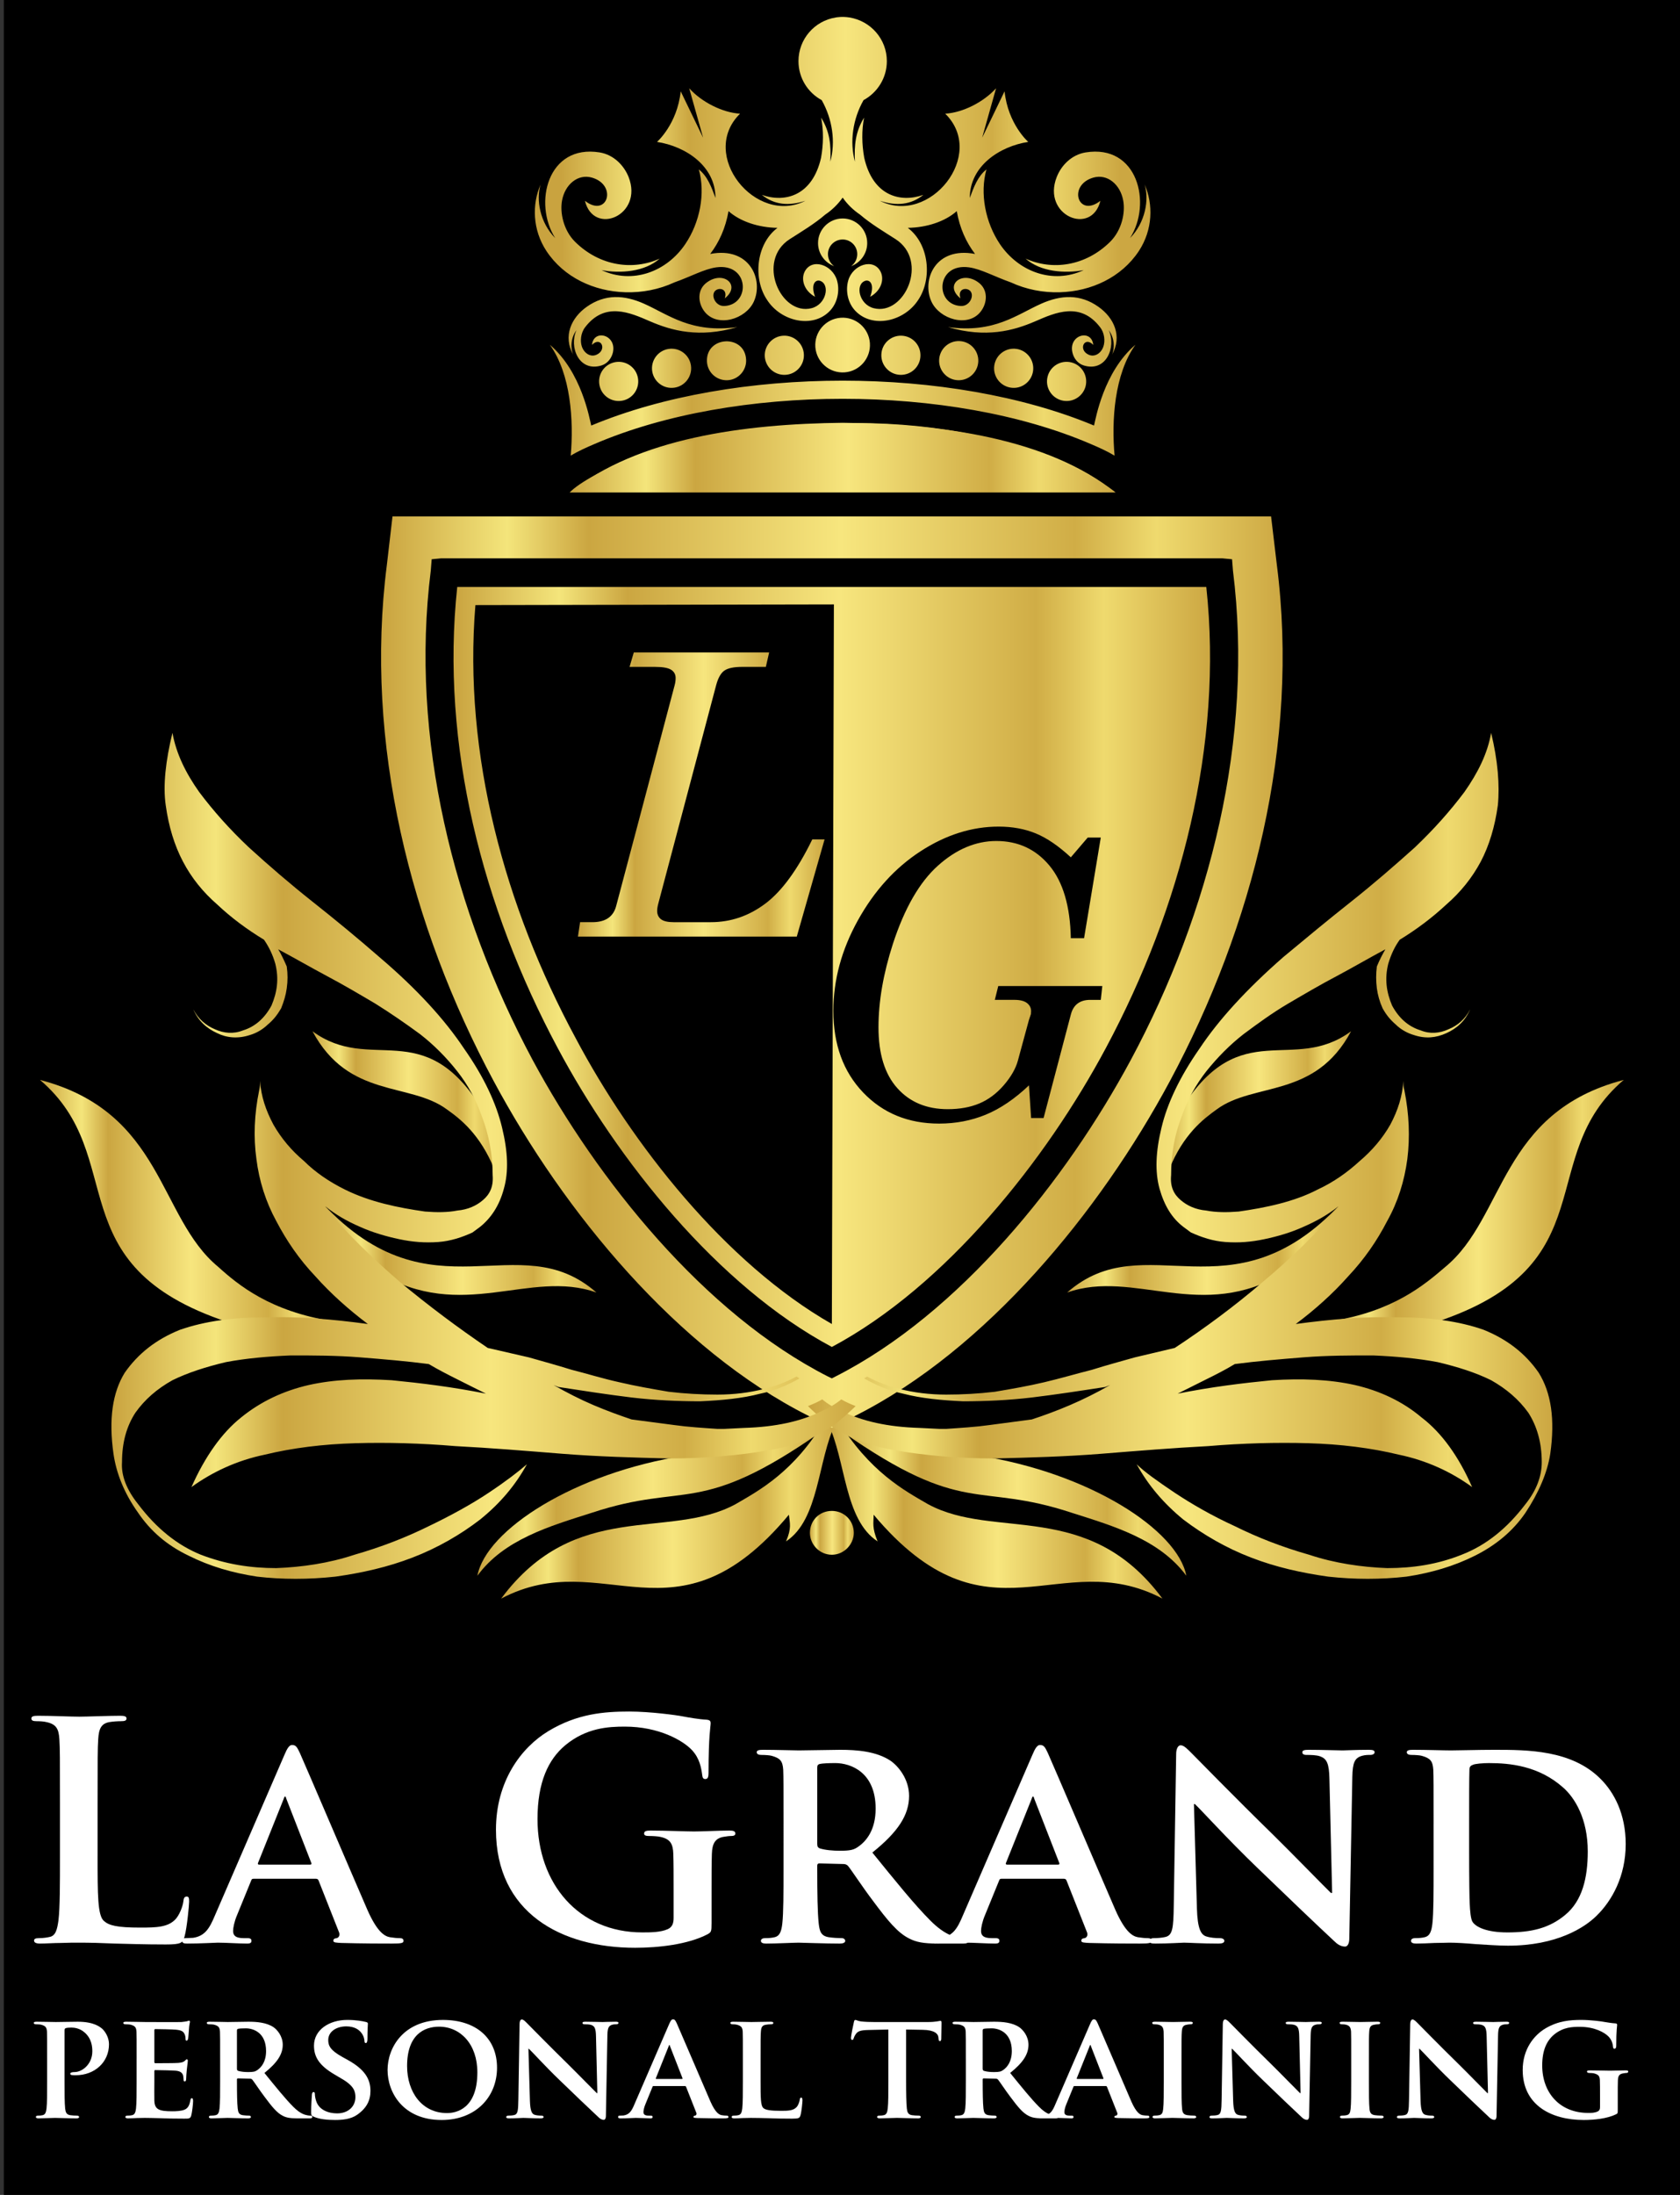 <?xml version="1.0" encoding="utf-8"?>
<!-- Generator: Adobe Illustrator 16.0.0, SVG Export Plug-In . SVG Version: 6.00 Build 0)  -->
<!DOCTYPE svg PUBLIC "-//W3C//DTD SVG 1.1//EN" "http://www.w3.org/Graphics/SVG/1.1/DTD/svg11.dtd">
<svg version="1.1" xmlns="http://www.w3.org/2000/svg" xmlns:xlink="http://www.w3.org/1999/xlink" x="0px" y="0px" width="252px"
	 height="329px" viewBox="0 0 252 329" enable-background="new 0 0 252 329" xml:space="preserve">
<rect x="0" y="0" width="252" height="329" fill="#333333" stroke="none"/>
<g id="Laag_1">
	<rect x="0.576" width="251.424" height="329"/>
	<g>
		<path fill="#FFFFFF" d="M14.639,278.225c0,5.781,0,8.898,0.949,9.711c0.768,0.678,1.942,0.994,5.465,0.994
			c2.394,0,4.155-0.045,5.284-1.265c0.542-0.587,1.084-1.852,1.174-2.71c0.045-0.407,0.135-0.677,0.497-0.677
			c0.316,0,0.361,0.226,0.361,0.768c0,0.497-0.316,3.884-0.677,5.194c-0.271,0.993-0.497,1.219-2.845,1.219
			c-3.252,0-5.601-0.09-7.633-0.135c-2.033-0.091-3.659-0.136-5.51-0.136c-0.497,0-1.49,0-2.574,0.045
			c-1.039,0-2.213,0.091-3.117,0.091c-0.587,0-0.903-0.136-0.903-0.452c0-0.226,0.181-0.361,0.723-0.361
			c0.677,0,1.219-0.09,1.626-0.181c0.903-0.181,1.129-1.174,1.31-2.484c0.226-1.897,0.226-5.465,0.226-9.621v-7.949
			c0-6.865,0-8.13-0.09-9.575c-0.09-1.535-0.452-2.258-1.942-2.574c-0.361-0.09-0.903-0.136-1.491-0.136
			c-0.497,0-0.768-0.09-0.768-0.406s0.316-0.406,0.994-0.406c2.123,0,4.968,0.135,6.188,0.135c1.084,0,4.381-0.135,6.143-0.135
			c0.632,0,0.948,0.09,0.948,0.406s-0.271,0.406-0.813,0.406c-0.497,0-1.22,0.045-1.762,0.136c-1.22,0.226-1.581,0.994-1.671,2.574
			c-0.091,1.445-0.091,2.71-0.091,9.575V278.225z"/>
		<path fill="#FFFFFF" d="M38.035,281.612c-0.226,0-0.271,0.045-0.361,0.271l-2.123,5.194c-0.407,0.949-0.587,1.897-0.587,2.349
			c0,0.678,0.361,1.084,1.581,1.084h0.587c0.497,0,0.587,0.181,0.587,0.407c0,0.316-0.226,0.407-0.633,0.407
			c-1.31,0-3.161-0.136-4.426-0.136c-0.407,0-2.529,0.136-4.607,0.136c-0.497,0-0.723-0.091-0.723-0.407
			c0-0.226,0.136-0.407,0.452-0.407c0.361,0,0.813-0.045,1.174-0.045c1.807-0.271,2.484-1.445,3.297-3.388l10.388-23.983
			c0.452-1.084,0.768-1.536,1.174-1.536c0.587,0,0.768,0.361,1.174,1.22c0.948,2.123,7.588,17.66,10.117,23.486
			c1.536,3.478,2.665,3.975,3.388,4.11c0.587,0.09,1.039,0.135,1.49,0.135c0.361,0,0.542,0.136,0.542,0.407
			c0,0.316-0.226,0.407-1.716,0.407c-1.4,0-4.291,0-7.633-0.091c-0.723-0.045-1.174-0.045-1.174-0.316
			c0-0.226,0.09-0.361,0.497-0.407c0.271-0.045,0.542-0.406,0.361-0.858l-3.071-7.769c-0.09-0.226-0.226-0.271-0.407-0.271H38.035z
			 M46.526,279.489c0.181,0,0.226-0.09,0.181-0.226l-3.749-9.62c-0.045-0.136-0.091-0.361-0.181-0.361
			c-0.136,0-0.181,0.226-0.226,0.361l-3.839,9.575c-0.09,0.181,0,0.271,0.136,0.271H46.526z"/>
		<path fill="#FFFFFF" d="M106.732,288.297c0,1.22-0.045,1.31-0.587,1.626c-2.936,1.536-7.362,2.032-10.885,2.032
			c-11.065,0-20.866-5.239-20.866-17.705c0-7.227,3.749-12.285,7.858-14.769c4.336-2.62,8.356-2.936,12.15-2.936
			c3.117,0,7.091,0.542,7.995,0.723c0.948,0.181,2.529,0.452,3.568,0.497c0.542,0.045,0.632,0.226,0.632,0.542
			c0,0.497-0.316,1.762-0.316,7.407c0,0.723-0.135,0.948-0.497,0.948c-0.316,0-0.407-0.226-0.452-0.587
			c-0.136-1.039-0.361-2.484-1.536-3.749c-1.355-1.445-4.968-3.522-10.072-3.522c-2.484,0-5.781,0.181-8.943,2.8
			c-2.529,2.123-4.155,5.511-4.155,11.066c0,9.71,6.188,16.982,15.718,16.982c1.175,0,2.755,0,3.839-0.497
			c0.677-0.316,0.858-0.903,0.858-1.671v-4.246c0-2.258,0-3.975-0.045-5.33c-0.045-1.536-0.452-2.258-1.942-2.575
			c-0.361-0.09-1.129-0.135-1.761-0.135c-0.407,0-0.677-0.09-0.677-0.361c0-0.361,0.316-0.452,0.948-0.452
			c2.349,0,5.194,0.136,6.549,0.136c1.4,0,3.794-0.136,5.285-0.136c0.587,0,0.903,0.09,0.903,0.452c0,0.271-0.271,0.361-0.587,0.361
			c-0.361,0-0.677,0.045-1.219,0.135c-1.219,0.226-1.671,0.994-1.716,2.575c-0.045,1.355-0.045,3.162-0.045,5.42V288.297z"/>
		<path fill="#FFFFFF" d="M117.527,273.392c0-5.827,0-6.911-0.045-8.13c-0.091-1.31-0.452-1.716-1.717-2.078
			c-0.316-0.09-0.993-0.136-1.581-0.136c-0.407,0-0.677-0.135-0.677-0.406s0.316-0.361,0.903-0.361c2.077,0,4.606,0.09,5.42,0.09
			c1.354,0,4.968-0.09,6.188-0.09c2.529,0,5.42,0.226,7.543,1.626c1.129,0.768,2.8,2.71,2.8,5.284c0,2.846-1.626,5.375-5.51,8.491
			c3.522,4.336,6.323,7.814,8.717,10.208c2.213,2.213,3.613,2.394,4.246,2.529c0.406,0.09,0.632,0.09,0.948,0.09
			c0.315,0,0.497,0.226,0.497,0.407c0,0.316-0.271,0.407-0.769,0.407h-3.794c-2.213,0-3.297-0.226-4.336-0.768
			c-1.716-0.858-3.207-2.665-5.42-5.646c-1.581-2.077-3.252-4.652-3.749-5.239c-0.226-0.226-0.452-0.271-0.723-0.271l-3.568-0.091
			c-0.181,0-0.316,0.091-0.316,0.316v0.542c0,3.568,0.045,6.549,0.226,8.175c0.136,1.129,0.316,1.852,1.536,2.033
			c0.587,0.09,1.445,0.135,1.942,0.135c0.316,0,0.497,0.226,0.497,0.407c0,0.271-0.316,0.407-0.813,0.407
			c-2.304,0-5.601-0.136-6.188-0.136c-0.768,0-3.297,0.136-4.878,0.136c-0.497,0-0.768-0.136-0.768-0.407
			c0-0.181,0.136-0.407,0.633-0.407c0.587,0,1.039-0.045,1.4-0.135c0.813-0.181,1.039-0.903,1.174-2.033
			c0.181-1.626,0.181-4.652,0.181-8.175V273.392z M122.585,276.373c0,0.406,0.09,0.542,0.361,0.678
			c0.858,0.271,2.032,0.361,3.026,0.361c1.581,0,2.123-0.136,2.8-0.633c1.22-0.858,2.574-2.529,2.574-5.69
			c0-5.42-3.703-6.82-6.052-6.82c-0.994,0-1.942,0.045-2.349,0.136c-0.271,0.09-0.361,0.226-0.361,0.542V276.373z"/>
		<path fill="#FFFFFF" d="M150.226,281.612c-0.226,0-0.271,0.045-0.361,0.271l-2.122,5.194c-0.407,0.949-0.587,1.897-0.587,2.349
			c0,0.678,0.361,1.084,1.58,1.084h0.588c0.496,0,0.587,0.181,0.587,0.407c0,0.316-0.226,0.407-0.633,0.407
			c-1.31,0-3.161-0.136-4.426-0.136c-0.407,0-2.529,0.136-4.607,0.136c-0.497,0-0.723-0.091-0.723-0.407
			c0-0.226,0.136-0.407,0.452-0.407c0.361,0,0.813-0.045,1.174-0.045c1.807-0.271,2.484-1.445,3.297-3.388l10.389-23.983
			c0.451-1.084,0.768-1.536,1.174-1.536c0.588,0,0.769,0.361,1.175,1.22c0.948,2.123,7.587,17.66,10.117,23.486
			c1.537,3.478,2.666,3.975,3.389,4.11c0.586,0.09,1.039,0.135,1.49,0.135c0.361,0,0.541,0.136,0.541,0.407
			c0,0.316-0.225,0.407-1.715,0.407c-1.4,0-4.291,0-7.635-0.091c-0.722-0.045-1.173-0.045-1.173-0.316
			c0-0.226,0.09-0.361,0.497-0.407c0.271-0.045,0.542-0.406,0.362-0.858l-3.073-7.769c-0.09-0.226-0.226-0.271-0.406-0.271H150.226z
			 M158.718,279.489c0.18,0,0.226-0.09,0.18-0.226l-3.748-9.62c-0.045-0.136-0.091-0.361-0.181-0.361
			c-0.136,0-0.181,0.226-0.226,0.361l-3.84,9.575c-0.09,0.181,0,0.271,0.136,0.271H158.718z"/>
		<path fill="#FFFFFF" d="M179.539,286.084c0.09,2.98,0.588,3.884,1.355,4.155c0.678,0.226,1.445,0.271,2.078,0.271
			c0.451,0,0.678,0.181,0.678,0.407c0,0.316-0.361,0.407-0.904,0.407c-2.574,0-4.426-0.136-5.148-0.136
			c-0.361,0-2.258,0.136-4.291,0.136c-0.543,0-0.904-0.045-0.904-0.407c0-0.226,0.271-0.407,0.633-0.407
			c0.543,0,1.266-0.045,1.807-0.181c1.039-0.271,1.174-1.31,1.221-4.652l0.361-22.764c0-0.768,0.27-1.31,0.676-1.31
			c0.498,0,1.039,0.587,1.717,1.265c0.498,0.497,6.459,6.595,12.24,12.24c2.711,2.665,7.994,8.085,8.582,8.627h0.18l-0.406-17.073
			c-0.045-2.349-0.406-3.026-1.355-3.387c-0.586-0.226-1.535-0.226-2.076-0.226c-0.498,0-0.633-0.181-0.633-0.406
			c0-0.316,0.406-0.361,0.994-0.361c2.076,0,4.199,0.09,5.059,0.09c0.451,0,1.941-0.09,3.883-0.09c0.543,0,0.904,0.045,0.904,0.361
			c0,0.226-0.227,0.406-0.678,0.406c-0.406,0-0.723,0-1.219,0.136c-1.084,0.316-1.4,0.994-1.445,3.162l-0.453,24.209
			c0,0.858-0.314,1.219-0.631,1.219c-0.678,0-1.221-0.406-1.627-0.813c-2.484-2.304-7.451-7.046-11.607-11.066
			c-4.336-4.155-8.537-8.807-9.305-9.485h-0.135L179.539,286.084z"/>
		<path fill="#FFFFFF" d="M215.039,273.392c0-5.827,0-6.911-0.045-8.13c-0.09-1.31-0.451-1.716-1.717-2.078
			c-0.314-0.09-0.992-0.136-1.58-0.136c-0.406,0-0.678-0.135-0.678-0.406s0.316-0.361,0.904-0.361c2.076,0,4.605,0.09,5.736,0.09
			c1.219,0,4.064-0.09,6.457-0.09c4.969,0,11.654,0,15.99,4.381c1.986,1.987,3.748,5.194,3.748,9.756
			c0,4.833-2.078,8.491-4.336,10.705c-1.807,1.807-6.008,4.517-13.324,4.517c-1.445,0-3.162-0.135-4.742-0.226
			c-1.58-0.135-3.025-0.226-4.02-0.226c-0.451,0-1.311,0.045-2.258,0.045c-0.949,0.045-1.943,0.091-2.756,0.091
			c-0.496,0-0.768-0.136-0.768-0.407c0-0.181,0.135-0.407,0.633-0.407c0.586,0,1.039-0.045,1.4-0.135
			c0.813-0.181,1.037-0.903,1.174-2.033c0.18-1.626,0.18-4.652,0.18-8.175V273.392z M220.369,277.638
			c0,4.065,0.045,7.001,0.09,7.769c0.045,0.948,0.137,2.304,0.453,2.71c0.496,0.723,2.076,1.536,5.193,1.536
			c3.613,0,6.277-0.632,8.672-2.62c2.574-2.123,3.387-5.556,3.387-9.53c0-4.878-1.941-8.039-3.703-9.575
			c-3.658-3.252-7.994-3.658-11.111-3.658c-0.813,0-2.123,0.09-2.438,0.271c-0.361,0.135-0.498,0.316-0.498,0.768
			c-0.045,1.31-0.045,4.471-0.045,7.497V277.638z"/>
	</g>
	<g>
		<path fill="#FFFFFF" d="M7.069,308.579c0-2.905,0-3.445-0.022-4.054c-0.045-0.653-0.225-0.855-0.856-1.036
			c-0.158-0.045-0.496-0.067-0.788-0.067c-0.203,0-0.338-0.067-0.338-0.203c0-0.135,0.158-0.18,0.45-0.18
			c1.036,0,2.297,0.045,2.86,0.045c0.811,0,2.388-0.045,3.288-0.045c2.478,0,3.378,0.811,3.694,1.081
			c0.428,0.405,0.991,1.261,0.991,2.297c0,2.703-2.162,4.64-4.977,4.64c-0.09,0-0.496,0-0.585-0.022
			c-0.113,0-0.248-0.067-0.248-0.202c0-0.158,0.226-0.248,0.653-0.248c1.104,0,2.658-1.148,2.658-3.108
			c0-0.63-0.068-1.892-1.171-2.838c-0.721-0.63-1.531-0.721-1.982-0.721c-0.292,0-0.676,0.022-0.856,0.091
			c-0.112,0.045-0.157,0.157-0.157,0.36v7.59c0,1.757,0,3.266,0.09,4.099c0.067,0.541,0.18,0.901,0.766,0.991
			c0.293,0.045,0.721,0.067,1.014,0.067c0.225,0,0.315,0.112,0.315,0.203c0,0.135-0.158,0.202-0.36,0.202
			c-1.329,0-2.726-0.067-3.243-0.067c-0.451,0-1.712,0.067-2.5,0.067c-0.248,0-0.383-0.067-0.383-0.202
			c0-0.091,0.067-0.203,0.315-0.203c0.293,0,0.518-0.022,0.698-0.067c0.406-0.09,0.518-0.45,0.585-1.014
			c0.09-0.811,0.09-2.319,0.09-4.076V308.579z"/>
		<path fill="#FFFFFF" d="M20.495,308.579c0-2.905,0-3.445-0.022-4.054c-0.045-0.653-0.225-0.855-0.856-1.036
			c-0.158-0.045-0.496-0.067-0.788-0.067c-0.203,0-0.338-0.067-0.338-0.203c0-0.135,0.158-0.18,0.45-0.18
			c1.036,0,2.297,0.045,2.86,0.045c0.631,0,5.022,0.022,5.405,0c0.36-0.022,0.676-0.09,0.833-0.112
			c0.112-0.022,0.225-0.09,0.315-0.09c0.112,0,0.135,0.09,0.135,0.18c0,0.135-0.112,0.36-0.157,1.239
			c-0.023,0.202-0.068,1.035-0.113,1.261c-0.022,0.09-0.068,0.315-0.225,0.315c-0.135,0-0.158-0.09-0.158-0.248
			c0-0.135-0.022-0.473-0.135-0.698c-0.158-0.338-0.315-0.607-1.306-0.698c-0.338-0.045-2.703-0.09-3.108-0.09
			c-0.09,0-0.135,0.067-0.135,0.181v4.729c0,0.112,0.022,0.202,0.135,0.202c0.45,0,3.018,0,3.468-0.045
			c0.473-0.045,0.743-0.112,0.946-0.293c0.158-0.135,0.225-0.247,0.315-0.247c0.09,0,0.158,0.09,0.158,0.202
			s-0.045,0.428-0.158,1.396c-0.045,0.383-0.09,1.148-0.09,1.284c0,0.157-0.022,0.428-0.203,0.428c-0.135,0-0.18-0.067-0.18-0.158
			c-0.022-0.202-0.022-0.45-0.067-0.698c-0.113-0.383-0.36-0.675-1.104-0.743c-0.36-0.045-2.613-0.09-3.108-0.09
			c-0.09,0-0.112,0.09-0.112,0.203v1.531c0,0.653-0.022,2.274,0,2.838c0.045,1.306,0.653,1.599,2.68,1.599
			c0.518,0,1.351-0.022,1.869-0.247c0.496-0.226,0.721-0.631,0.856-1.419c0.045-0.203,0.09-0.293,0.225-0.293
			c0.158,0,0.18,0.247,0.18,0.45c0,0.428-0.158,1.734-0.27,2.117c-0.135,0.495-0.315,0.495-1.059,0.495
			c-1.487,0-2.68-0.022-3.649-0.067c-0.968-0.022-1.711-0.045-2.297-0.045c-0.226,0-0.653,0.022-1.126,0.022
			c-0.473,0.022-0.968,0.045-1.374,0.045c-0.248,0-0.383-0.067-0.383-0.202c0-0.091,0.067-0.203,0.315-0.203
			c0.293,0,0.518-0.022,0.698-0.067c0.405-0.09,0.518-0.45,0.586-1.014c0.09-0.811,0.09-2.319,0.09-4.076V308.579z"/>
		<path fill="#FFFFFF" d="M33.019,308.579c0-2.905,0-3.445-0.022-4.054c-0.045-0.653-0.225-0.855-0.856-1.036
			c-0.158-0.045-0.496-0.067-0.788-0.067c-0.203,0-0.338-0.067-0.338-0.203c0-0.135,0.158-0.18,0.45-0.18
			c1.036,0,2.297,0.045,2.703,0.045c0.676,0,2.478-0.045,3.086-0.045c1.261,0,2.702,0.112,3.761,0.811
			c0.563,0.383,1.396,1.352,1.396,2.636c0,1.419-0.811,2.68-2.748,4.233c1.757,2.162,3.153,3.896,4.347,5.09
			c1.104,1.104,1.802,1.194,2.117,1.262c0.203,0.045,0.315,0.045,0.473,0.045s0.248,0.112,0.248,0.203
			c0,0.157-0.135,0.202-0.383,0.202h-1.892c-1.104,0-1.644-0.112-2.162-0.383c-0.856-0.428-1.599-1.329-2.703-2.815
			c-0.788-1.036-1.622-2.319-1.869-2.612c-0.113-0.112-0.225-0.135-0.36-0.135l-1.779-0.045c-0.09,0-0.158,0.045-0.158,0.157v0.271
			c0,1.779,0.022,3.266,0.113,4.076c0.067,0.563,0.158,0.924,0.766,1.014c0.292,0.045,0.721,0.067,0.968,0.067
			c0.158,0,0.248,0.112,0.248,0.203c0,0.135-0.158,0.202-0.406,0.202c-1.148,0-2.792-0.067-3.085-0.067
			c-0.383,0-1.644,0.067-2.432,0.067c-0.248,0-0.383-0.067-0.383-0.202c0-0.091,0.067-0.203,0.315-0.203
			c0.293,0,0.518-0.022,0.698-0.067c0.405-0.09,0.518-0.45,0.586-1.014c0.09-0.811,0.09-2.319,0.09-4.076V308.579z M35.542,310.066
			c0,0.202,0.045,0.27,0.18,0.337c0.428,0.136,1.014,0.181,1.509,0.181c0.789,0,1.059-0.067,1.396-0.315
			c0.608-0.428,1.284-1.261,1.284-2.838c0-2.702-1.847-3.4-3.018-3.4c-0.496,0-0.969,0.022-1.171,0.067
			c-0.135,0.045-0.18,0.112-0.18,0.271V310.066z"/>
		<path fill="#FFFFFF" d="M47.052,317.273c-0.315-0.136-0.383-0.226-0.383-0.653c0-1.036,0.09-2.229,0.112-2.545
			c0-0.293,0.09-0.496,0.248-0.496c0.18,0,0.203,0.181,0.203,0.315c0,0.248,0.067,0.653,0.18,0.991
			c0.428,1.419,1.915,1.892,3.153,1.892c1.711,0,2.748-1.081,2.748-2.433c0-0.833-0.203-1.666-1.959-2.702l-1.148-0.676
			c-2.343-1.374-3.108-2.657-3.108-4.347c0-2.343,2.252-3.852,5-3.852c1.284,0,2.297,0.181,2.815,0.315
			c0.18,0.045,0.27,0.112,0.27,0.248c0,0.248-0.067,0.788-0.067,2.297c0,0.405-0.09,0.608-0.248,0.608
			c-0.135,0-0.203-0.112-0.203-0.338c0-0.181-0.09-0.766-0.518-1.262c-0.292-0.36-0.923-0.9-2.207-0.9
			c-1.419,0-2.703,0.743-2.703,2.05c0,0.855,0.315,1.531,2.095,2.522l0.811,0.45c2.613,1.441,3.423,2.905,3.423,4.64
			c0,1.419-0.541,2.567-1.982,3.581c-0.946,0.676-2.252,0.788-3.311,0.788C49.125,317.769,47.908,317.656,47.052,317.273z"/>
		<path fill="#FFFFFF" d="M58.135,310.269c0-3.266,2.297-7.5,8.311-7.5c5,0,8.108,2.771,8.108,7.162s-3.198,7.838-8.311,7.838
			C60.478,317.769,58.135,313.67,58.135,310.269z M71.604,310.629c0-4.234-2.545-6.847-5.743-6.847c-2.207,0-4.797,1.171-4.797,5.9
			c0,3.941,2.252,7.05,5.991,7.05C68.45,316.732,71.604,316.079,71.604,310.629z"/>
		<path fill="#FFFFFF" d="M79.489,314.908c0.045,1.486,0.293,1.937,0.676,2.072c0.338,0.112,0.721,0.135,1.036,0.135
			c0.226,0,0.338,0.09,0.338,0.203c0,0.157-0.18,0.202-0.45,0.202c-1.284,0-2.208-0.067-2.568-0.067
			c-0.18,0-1.126,0.067-2.139,0.067c-0.271,0-0.451-0.022-0.451-0.202c0-0.113,0.135-0.203,0.315-0.203
			c0.27,0,0.63-0.022,0.901-0.09c0.518-0.136,0.585-0.653,0.608-2.32l0.18-11.351c0-0.383,0.135-0.653,0.338-0.653
			c0.248,0,0.518,0.293,0.856,0.631c0.248,0.248,3.221,3.288,6.104,6.104c1.351,1.328,3.986,4.031,4.279,4.302h0.09l-0.203-8.514
			c-0.022-1.171-0.203-1.509-0.676-1.689c-0.292-0.112-0.766-0.112-1.036-0.112c-0.248,0-0.315-0.09-0.315-0.203
			c0-0.157,0.203-0.18,0.495-0.18c1.036,0,2.095,0.045,2.522,0.045c0.226,0,0.969-0.045,1.937-0.045c0.271,0,0.451,0.022,0.451,0.18
			c0,0.113-0.113,0.203-0.338,0.203c-0.203,0-0.36,0-0.608,0.067c-0.541,0.158-0.698,0.496-0.721,1.577l-0.225,12.071
			c0,0.428-0.158,0.608-0.315,0.608c-0.337,0-0.608-0.203-0.811-0.405c-1.239-1.149-3.716-3.514-5.788-5.519
			c-2.162-2.071-4.257-4.392-4.64-4.729h-0.067L79.489,314.908z"/>
		<path fill="#FFFFFF" d="M98.05,312.679c-0.113,0-0.135,0.022-0.18,0.135l-1.059,2.59c-0.203,0.474-0.293,0.946-0.293,1.172
			c0,0.337,0.18,0.54,0.789,0.54H97.6c0.248,0,0.293,0.09,0.293,0.203c0,0.157-0.113,0.202-0.315,0.202
			c-0.653,0-1.577-0.067-2.207-0.067c-0.203,0-1.261,0.067-2.297,0.067c-0.248,0-0.36-0.045-0.36-0.202
			c0-0.113,0.067-0.203,0.225-0.203c0.18,0,0.406-0.022,0.586-0.022c0.901-0.135,1.239-0.721,1.644-1.689l5.18-11.959
			c0.226-0.54,0.383-0.766,0.586-0.766c0.292,0,0.383,0.181,0.585,0.608c0.473,1.059,3.784,8.806,5.045,11.711
			c0.766,1.734,1.329,1.982,1.689,2.05c0.293,0.045,0.518,0.067,0.743,0.067c0.181,0,0.271,0.067,0.271,0.203
			c0,0.157-0.113,0.202-0.856,0.202c-0.698,0-2.14,0-3.806-0.045c-0.36-0.022-0.585-0.022-0.585-0.157
			c0-0.113,0.045-0.181,0.248-0.203c0.135-0.022,0.271-0.203,0.18-0.428l-1.531-3.874c-0.045-0.112-0.113-0.135-0.203-0.135H98.05z
			 M102.284,311.62c0.09,0,0.113-0.045,0.09-0.112l-1.87-4.798c-0.022-0.067-0.045-0.18-0.09-0.18c-0.068,0-0.09,0.112-0.113,0.18
			l-1.914,4.774c-0.045,0.091,0,0.136,0.067,0.136H102.284z"/>
		<path fill="#FFFFFF" d="M114.088,311.958c0,2.455,0,3.671,0.428,4.031c0.338,0.293,1.104,0.405,2.635,0.405
			c1.059,0,1.824-0.022,2.32-0.54c0.248-0.248,0.45-0.789,0.495-1.149c0.023-0.18,0.068-0.292,0.226-0.292
			c0.135,0,0.18,0.202,0.18,0.428c0,0.225-0.135,1.644-0.293,2.207c-0.135,0.428-0.225,0.518-1.261,0.518
			c-1.419,0-2.567-0.022-3.559-0.067c-0.991-0.022-1.824-0.045-2.635-0.045c-0.226,0-0.653,0.022-1.126,0.022
			c-0.473,0.022-0.968,0.045-1.374,0.045c-0.248,0-0.383-0.067-0.383-0.202c0-0.091,0.067-0.203,0.315-0.203
			c0.293,0,0.518-0.022,0.698-0.067c0.405-0.09,0.518-0.45,0.586-1.014c0.09-0.811,0.09-2.319,0.09-4.076v-3.379
			c0-2.905,0-3.445-0.022-4.054c-0.045-0.653-0.225-0.855-0.856-1.036c-0.158-0.045-0.405-0.067-0.653-0.067
			c-0.226,0-0.338-0.067-0.338-0.203c0-0.135,0.135-0.18,0.428-0.18c0.923,0,2.185,0.045,2.725,0.045
			c0.473,0,2.095-0.045,2.86-0.045c0.293,0,0.428,0.045,0.428,0.18c0,0.136-0.112,0.203-0.36,0.203
			c-0.225,0-0.541,0.022-0.766,0.067c-0.541,0.091-0.698,0.36-0.743,1.036c-0.045,0.608-0.045,1.148-0.045,4.054V311.958z"/>
		<path fill="#FFFFFF" d="M133.256,304.21l-2.95,0.067c-1.148,0.023-1.622,0.158-1.914,0.586c-0.203,0.271-0.293,0.518-0.338,0.653
			c-0.045,0.157-0.09,0.248-0.226,0.248c-0.135,0-0.18-0.113-0.18-0.315c0-0.315,0.383-2.162,0.428-2.32
			c0.045-0.247,0.112-0.36,0.225-0.36c0.158,0,0.36,0.158,0.856,0.226c0.586,0.067,1.329,0.09,1.981,0.09h8.041
			c0.63,0,1.059-0.045,1.351-0.09c0.315-0.045,0.474-0.09,0.541-0.09c0.135,0,0.157,0.112,0.157,0.405
			c0,0.405-0.045,1.824-0.045,2.319c-0.022,0.203-0.067,0.315-0.18,0.315c-0.158,0-0.203-0.09-0.226-0.383l-0.022-0.203
			c-0.045-0.495-0.563-1.081-2.342-1.104l-2.5-0.045v7.748c0,1.757,0.022,3.266,0.112,4.099c0.067,0.541,0.18,0.901,0.766,0.991
			c0.271,0.045,0.721,0.067,1.014,0.067c0.226,0,0.315,0.112,0.315,0.203c0,0.135-0.158,0.202-0.383,0.202
			c-1.307,0-2.636-0.067-3.198-0.067c-0.45,0-1.802,0.067-2.59,0.067c-0.248,0-0.383-0.067-0.383-0.202
			c0-0.091,0.067-0.203,0.314-0.203c0.293,0,0.541-0.022,0.698-0.067c0.406-0.09,0.519-0.45,0.586-1.014
			c0.09-0.811,0.09-2.319,0.09-4.076V304.21z"/>
		<path fill="#FFFFFF" d="M144.88,308.579c0-2.905,0-3.445-0.022-4.054c-0.045-0.653-0.226-0.855-0.855-1.036
			c-0.158-0.045-0.496-0.067-0.789-0.067c-0.202,0-0.338-0.067-0.338-0.203c0-0.135,0.158-0.18,0.451-0.18
			c1.036,0,2.297,0.045,2.702,0.045c0.676,0,2.478-0.045,3.086-0.045c1.261,0,2.702,0.112,3.761,0.811
			c0.563,0.383,1.396,1.352,1.396,2.636c0,1.419-0.811,2.68-2.748,4.233c1.757,2.162,3.153,3.896,4.347,5.09
			c1.104,1.104,1.803,1.194,2.117,1.262c0.203,0.045,0.315,0.045,0.474,0.045c0.157,0,0.247,0.112,0.247,0.203
			c0,0.157-0.135,0.202-0.383,0.202h-1.892c-1.104,0-1.644-0.112-2.162-0.383c-0.855-0.428-1.599-1.329-2.702-2.815
			c-0.789-1.036-1.622-2.319-1.87-2.612c-0.112-0.112-0.225-0.135-0.36-0.135l-1.779-0.045c-0.09,0-0.157,0.045-0.157,0.157v0.271
			c0,1.779,0.022,3.266,0.112,4.076c0.068,0.563,0.158,0.924,0.766,1.014c0.293,0.045,0.721,0.067,0.969,0.067
			c0.158,0,0.248,0.112,0.248,0.203c0,0.135-0.158,0.202-0.405,0.202c-1.149,0-2.793-0.067-3.086-0.067
			c-0.383,0-1.644,0.067-2.433,0.067c-0.247,0-0.383-0.067-0.383-0.202c0-0.091,0.068-0.203,0.315-0.203
			c0.293,0,0.519-0.022,0.698-0.067c0.405-0.09,0.519-0.45,0.586-1.014c0.09-0.811,0.09-2.319,0.09-4.076V308.579z M147.403,310.066
			c0,0.202,0.045,0.27,0.181,0.337c0.428,0.136,1.013,0.181,1.509,0.181c0.788,0,1.059-0.067,1.396-0.315
			c0.607-0.428,1.283-1.261,1.283-2.838c0-2.702-1.847-3.4-3.018-3.4c-0.496,0-0.969,0.022-1.171,0.067
			c-0.136,0.045-0.181,0.112-0.181,0.271V310.066z"/>
		<path fill="#FFFFFF" d="M161.188,312.679c-0.112,0-0.135,0.022-0.18,0.135l-1.059,2.59c-0.203,0.474-0.293,0.946-0.293,1.172
			c0,0.337,0.181,0.54,0.788,0.54h0.293c0.248,0,0.293,0.09,0.293,0.203c0,0.157-0.112,0.202-0.315,0.202
			c-0.653,0-1.576-0.067-2.207-0.067c-0.203,0-1.262,0.067-2.297,0.067c-0.248,0-0.36-0.045-0.36-0.202
			c0-0.113,0.067-0.203,0.225-0.203c0.181,0,0.405-0.022,0.586-0.022c0.9-0.135,1.238-0.721,1.644-1.689l5.181-11.959
			c0.225-0.54,0.383-0.766,0.584-0.766c0.293,0,0.383,0.181,0.586,0.608c0.473,1.059,3.785,8.806,5.045,11.711
			c0.766,1.734,1.33,1.982,1.689,2.05c0.293,0.045,0.518,0.067,0.744,0.067c0.18,0,0.27,0.067,0.27,0.203
			c0,0.157-0.113,0.202-0.855,0.202c-0.699,0-2.141,0-3.807-0.045c-0.359-0.022-0.586-0.022-0.586-0.157
			c0-0.113,0.045-0.181,0.248-0.203c0.135-0.022,0.27-0.203,0.18-0.428l-1.531-3.874c-0.045-0.112-0.111-0.135-0.203-0.135H161.188z
			 M165.422,311.62c0.09,0,0.113-0.045,0.09-0.112l-1.869-4.798c-0.021-0.067-0.045-0.18-0.09-0.18c-0.066,0-0.09,0.112-0.111,0.18
			l-1.916,4.774c-0.045,0.091,0,0.136,0.067,0.136H165.422z"/>
		<path fill="#FFFFFF" d="M174.568,308.579c0-2.905,0-3.445-0.021-4.054c-0.045-0.653-0.248-0.878-0.676-1.014
			c-0.227-0.067-0.473-0.09-0.721-0.09c-0.203,0-0.316-0.045-0.316-0.226c0-0.112,0.158-0.157,0.475-0.157
			c0.742,0,2.094,0.045,2.656,0.045c0.496,0,1.779-0.045,2.545-0.045c0.248,0,0.406,0.045,0.406,0.157
			c0,0.181-0.113,0.226-0.316,0.226c-0.201,0-0.359,0.022-0.584,0.067c-0.541,0.091-0.699,0.36-0.744,1.036
			c-0.045,0.608-0.045,1.148-0.045,4.054v3.379c0,1.847,0,3.378,0.09,4.188c0.068,0.519,0.203,0.812,0.789,0.901
			c0.27,0.045,0.721,0.067,1.014,0.067c0.225,0,0.314,0.112,0.314,0.203c0,0.135-0.158,0.202-0.383,0.202
			c-1.307,0-2.658-0.067-3.197-0.067c-0.451,0-1.803,0.067-2.592,0.067c-0.246,0-0.383-0.067-0.383-0.202
			c0-0.091,0.068-0.203,0.316-0.203c0.293,0,0.518-0.022,0.697-0.067c0.406-0.09,0.52-0.36,0.586-0.924
			c0.09-0.788,0.09-2.319,0.09-4.166V308.579z"/>
		<path fill="#FFFFFF" d="M184.975,314.908c0.047,1.486,0.293,1.937,0.676,2.072c0.338,0.112,0.721,0.135,1.037,0.135
			c0.225,0,0.338,0.09,0.338,0.203c0,0.157-0.18,0.202-0.451,0.202c-1.283,0-2.207-0.067-2.566-0.067
			c-0.182,0-1.127,0.067-2.141,0.067c-0.27,0-0.449-0.022-0.449-0.202c0-0.113,0.135-0.203,0.314-0.203c0.27,0,0.631-0.022,0.9-0.09
			c0.518-0.136,0.586-0.653,0.609-2.32l0.18-11.351c0-0.383,0.135-0.653,0.338-0.653c0.248,0,0.518,0.293,0.855,0.631
			c0.248,0.248,3.221,3.288,6.104,6.104c1.352,1.328,3.986,4.031,4.279,4.302h0.09l-0.203-8.514
			c-0.021-1.171-0.203-1.509-0.676-1.689c-0.293-0.112-0.766-0.112-1.035-0.112c-0.248,0-0.316-0.09-0.316-0.203
			c0-0.157,0.203-0.18,0.496-0.18c1.037,0,2.096,0.045,2.523,0.045c0.225,0,0.967-0.045,1.936-0.045c0.271,0,0.451,0.022,0.451,0.18
			c0,0.113-0.113,0.203-0.338,0.203c-0.203,0-0.361,0-0.607,0.067c-0.541,0.158-0.699,0.496-0.721,1.577l-0.227,12.071
			c0,0.428-0.156,0.608-0.314,0.608c-0.338,0-0.607-0.203-0.811-0.405c-1.238-1.149-3.717-3.514-5.789-5.519
			c-2.162-2.071-4.256-4.392-4.639-4.729h-0.068L184.975,314.908z"/>
		<path fill="#FFFFFF" d="M202.68,308.579c0-2.905,0-3.445-0.021-4.054c-0.045-0.653-0.248-0.878-0.676-1.014
			c-0.227-0.067-0.473-0.09-0.721-0.09c-0.203,0-0.316-0.045-0.316-0.226c0-0.112,0.158-0.157,0.475-0.157
			c0.742,0,2.094,0.045,2.656,0.045c0.496,0,1.779-0.045,2.545-0.045c0.248,0,0.406,0.045,0.406,0.157
			c0,0.181-0.113,0.226-0.316,0.226c-0.201,0-0.359,0.022-0.584,0.067c-0.541,0.091-0.699,0.36-0.744,1.036
			c-0.045,0.608-0.045,1.148-0.045,4.054v3.379c0,1.847,0,3.378,0.09,4.188c0.068,0.519,0.203,0.812,0.789,0.901
			c0.27,0.045,0.721,0.067,1.014,0.067c0.225,0,0.314,0.112,0.314,0.203c0,0.135-0.158,0.202-0.383,0.202
			c-1.307,0-2.658-0.067-3.197-0.067c-0.451,0-1.803,0.067-2.592,0.067c-0.246,0-0.383-0.067-0.383-0.202
			c0-0.091,0.068-0.203,0.316-0.203c0.293,0,0.518-0.022,0.697-0.067c0.406-0.09,0.52-0.36,0.586-0.924
			c0.09-0.788,0.09-2.319,0.09-4.166V308.579z"/>
		<path fill="#FFFFFF" d="M213.086,314.908c0.047,1.486,0.293,1.937,0.676,2.072c0.338,0.112,0.721,0.135,1.037,0.135
			c0.225,0,0.338,0.09,0.338,0.203c0,0.157-0.18,0.202-0.451,0.202c-1.283,0-2.207-0.067-2.566-0.067
			c-0.182,0-1.127,0.067-2.141,0.067c-0.27,0-0.449-0.022-0.449-0.202c0-0.113,0.135-0.203,0.314-0.203c0.27,0,0.631-0.022,0.9-0.09
			c0.518-0.136,0.586-0.653,0.609-2.32l0.18-11.351c0-0.383,0.135-0.653,0.338-0.653c0.248,0,0.518,0.293,0.855,0.631
			c0.248,0.248,3.221,3.288,6.104,6.104c1.352,1.328,3.986,4.031,4.279,4.302h0.09l-0.203-8.514
			c-0.021-1.171-0.203-1.509-0.676-1.689c-0.293-0.112-0.766-0.112-1.035-0.112c-0.248,0-0.316-0.09-0.316-0.203
			c0-0.157,0.203-0.18,0.496-0.18c1.037,0,2.096,0.045,2.523,0.045c0.225,0,0.967-0.045,1.936-0.045c0.271,0,0.451,0.022,0.451,0.18
			c0,0.113-0.113,0.203-0.338,0.203c-0.203,0-0.361,0-0.607,0.067c-0.541,0.158-0.699,0.496-0.721,1.577l-0.227,12.071
			c0,0.428-0.156,0.608-0.314,0.608c-0.338,0-0.607-0.203-0.811-0.405c-1.238-1.149-3.717-3.514-5.789-5.519
			c-2.162-2.071-4.256-4.392-4.639-4.729h-0.068L213.086,314.908z"/>
		<path fill="#FFFFFF" d="M242.662,316.237c0,0.518,0,0.54-0.248,0.675c-1.33,0.653-3.289,0.856-4.844,0.856
			c-4.863,0-9.166-2.207-9.166-7.5c0-3.063,1.645-5.202,3.469-6.261c1.893-1.104,3.672-1.239,5.338-1.239
			c1.373,0,3.107,0.226,3.514,0.315c0.404,0.067,1.104,0.181,1.576,0.203c0.225,0.022,0.27,0.09,0.27,0.225
			c0,0.226-0.135,0.743-0.135,3.153c0,0.293-0.111,0.428-0.27,0.428c-0.135,0-0.18-0.09-0.203-0.247
			c-0.045-0.429-0.158-1.036-0.676-1.577c-0.586-0.608-2.072-1.464-4.301-1.464c-1.082,0-2.455,0.022-3.83,1.126
			c-1.104,0.901-1.824,2.32-1.824,4.662c0,4.122,2.658,7.117,6.893,7.117c0.518,0,0.924,0,1.396-0.203
			c0.293-0.135,0.383-0.338,0.383-0.675v-1.757c0-0.946,0-1.667-0.023-2.253c-0.021-0.652-0.225-0.855-0.855-1.035
			c-0.158-0.046-0.496-0.068-0.766-0.068c-0.18,0-0.314-0.09-0.314-0.202c0-0.158,0.156-0.181,0.428-0.181
			c1.035,0,2.455,0.045,3.039,0.045c0.631,0,1.668-0.045,2.32-0.045c0.271,0,0.406,0.022,0.406,0.181
			c0,0.112-0.113,0.202-0.248,0.202c-0.158,0-0.316,0.022-0.541,0.068c-0.541,0.09-0.742,0.359-0.766,1.035
			c-0.021,0.586-0.021,1.352-0.021,2.298V316.237z"/>
	</g>
	<g>
		<g>
			<defs>
				<path id="SVGID_1_" d="M126.399,4.936c2.331,0,4.221,1.895,4.221,4.231c0,2.339-1.89,4.235-4.221,4.235
					c-2.337,0-4.246-1.896-4.246-4.235C122.153,6.831,124.062,4.936,126.399,4.936 M126.399,35.898c1.207,0,2.189,0.984,2.189,2.197
					c0,0.744-0.364,1.4-0.917,1.799c1.396-0.518,2.411-1.872,2.411-3.462c0-2.035-1.654-3.685-3.683-3.685
					c-2.044,0-3.693,1.65-3.693,3.685c0,1.59,1.012,2.944,2.417,3.462c-0.568-0.398-0.93-1.055-0.93-1.799
					C124.193,36.883,125.178,35.898,126.399,35.898z M165.021,49.058c0.68,0.877,0.758,2.082,0.494,2.869
					c-0.35,1.042-1.313,1.642-2.205,1.248c-1.652-0.737-0.643-2.853,0.678-1.479c-0.242-2.452-3.771-1.513-3.115,1.179
					c0.189,0.806,0.77,1.622,1.689,1.902c3.383,1.05,4.902-2.773,3.756-5.281c0.877,1.174,0.914,2.741,0.471,3.699
					c1.6-2.819,0.291-5.587-2.023-7.208c-2.752-1.956-5.631-1.774-8.576-0.467c-3.643,1.613-7.068,4.475-13.979,3.506
					c5.668,1.681,9.828,0.539,13.072-0.863C158.318,46.841,162.066,45.184,165.021,49.058z M87.762,49.058
					c-0.668,0.877-0.752,2.082-0.49,2.869c0.349,1.042,1.311,1.642,2.202,1.248c1.662-0.737,0.65-2.853-0.677-1.479
					c0.251-2.452,3.775-1.513,3.127,1.179c-0.202,0.806-0.784,1.622-1.696,1.902c-3.386,1.05-4.907-2.773-3.761-5.281
					c-0.878,1.174-0.917,2.741-0.472,3.699c-1.596-2.819-0.285-5.587,2.016-7.208c2.769-1.956,5.639-1.774,8.588-0.467
					c3.633,1.613,7.064,4.475,13.985,3.506c-5.673,1.681-9.841,0.539-13.078-0.863C94.464,46.841,90.726,45.184,87.762,49.058z
					 M126.395,66.099c14.094-0.089,28.757,1.515,40.939,7.722c-10.215-8.135-26.039-10.288-40.939-10.448
					c-14.913,0.161-30.72,2.313-40.94,10.448C97.642,67.614,112.294,66.01,126.395,66.099z M126.272,50.078
					c1.488-0.112,2.788,1.008,2.894,2.498c0.112,1.489-1.009,2.781-2.496,2.896c-1.492,0.108-2.789-1.009-2.899-2.502
					C123.663,51.484,124.78,50.188,126.272,50.078z M92.509,56.026c1.035-0.264,2.089,0.367,2.349,1.402
					c0.268,1.038-0.367,2.09-1.403,2.355c-1.027,0.262-2.083-0.364-2.354-1.401C90.847,57.345,91.481,56.293,92.509,56.026z
					 M160.277,56.026c-1.029-0.264-2.092,0.367-2.344,1.402c-0.27,1.038,0.35,2.09,1.387,2.355c1.037,0.262,2.096-0.364,2.359-1.401
					C161.941,57.345,161.316,56.293,160.277,56.026z M152.225,54.039c-1.059-0.154-2.055,0.578-2.201,1.634
					c-0.15,1.059,0.584,2.043,1.629,2.198c1.066,0.153,2.051-0.581,2.209-1.638C154.01,55.173,153.277,54.191,152.225,54.039z
					 M152.475,52.299c-1.609-0.234-3.09,0.875-3.332,2.485c-0.234,1.604,0.881,3.093,2.49,3.325c1.6,0.237,3.088-0.877,3.324-2.482
					C155.188,54.021,154.082,52.534,152.475,52.299z M135.178,52.072c-1.074-0.032-1.973,0.805-2.003,1.88
					c-0.038,1.066,0.808,1.959,1.873,1.994c1.073,0.032,1.965-0.805,2.007-1.875C137.074,53.002,136.244,52.111,135.178,52.072z
					 M135.224,50.317c-1.615-0.051-2.979,1.222-3.022,2.844c-0.054,1.623,1.222,2.976,2.843,3.027
					c1.621,0.05,2.979-1.221,3.022-2.843C138.121,51.726,136.857,50.368,135.224,50.317z M143.855,52.881
					c-1.072-0.045-1.969,0.79-2.012,1.857c-0.043,1.07,0.785,1.967,1.859,2.009c1.064,0.043,1.971-0.792,2.012-1.856
					C145.752,53.826,144.924,52.922,143.855,52.881z M143.926,51.126c-1.625-0.066-2.989,1.196-3.056,2.818
					c-0.063,1.619,1.203,2.988,2.824,3.048c1.611,0.065,2.988-1.199,3.049-2.819C146.809,52.555,145.541,51.188,143.926,51.126z
					 M160.713,54.324c-1.578-0.398-3.178,0.55-3.572,2.125c-0.404,1.573,0.555,3.172,2.125,3.568
					c1.57,0.399,3.168-0.551,3.576-2.125C163.232,56.321,162.285,54.723,160.713,54.324z M100.57,54.039
					c1.048-0.154,2.034,0.578,2.191,1.634c0.158,1.059-0.577,2.043-1.632,2.198c-1.06,0.153-2.04-0.581-2.2-1.638
					C98.774,55.173,99.505,54.191,100.57,54.039z M100.31,52.299c1.612-0.234,3.101,0.875,3.332,2.485
					c0.233,1.604-0.881,3.093-2.482,3.325c-1.607,0.237-3.096-0.877-3.332-2.482C97.599,54.021,98.706,52.534,100.31,52.299z
					 M117.614,52.072c1.064-0.032,1.966,0.805,1.997,1.88c0.026,1.066-0.799,1.959-1.879,1.994
					c-1.064,0.032-1.958-0.805-1.995-1.875C115.71,53.002,116.538,52.111,117.614,52.072z M117.555,50.317
					c1.618-0.051,2.976,1.222,3.028,2.844c0.053,1.623-1.219,2.976-2.836,3.027c-1.625,0.05-2.978-1.221-3.033-2.843
					C114.664,51.726,115.938,50.368,117.555,50.317z M108.929,52.881c1.074-0.045,1.968,0.79,2.013,1.857
					c0.047,1.07-0.786,1.967-1.856,2.009c-1.062,0.043-1.969-0.792-2.008-1.856C107.031,53.826,107.865,52.922,108.929,52.881z
					 M111.917,53.944c0.063,1.619-1.207,2.988-2.816,3.048c-1.631,0.065-2.996-1.199-3.059-2.819
					C105.896,50.314,111.765,50.082,111.917,53.944z M92.082,54.324c1.57-0.398,3.169,0.55,3.564,2.125
					c0.394,1.573-0.547,3.172-2.125,3.568c-1.573,0.399-3.171-0.551-3.565-2.125C89.554,56.321,90.501,54.723,92.082,54.324z
					 M126.091,47.629c2.259-0.169,4.228,1.532,4.393,3.79c0.16,2.262-1.528,4.228-3.785,4.395c-2.265,0.165-4.228-1.537-4.398-3.793
					C122.138,49.759,123.836,47.795,126.091,47.629z M88.684,63.788c-0.251-0.991-1.434-8.044-6.209-12.115
					c3.159,4.4,3.593,11.377,3.132,16.627c1.151-0.698,2.349-1.225,3.583-1.754c20.986-9.023,53.421-9.023,74.405,0
					c1.24,0.529,2.434,1.056,3.592,1.754c-0.477-5.25-0.039-12.228,3.133-16.627c-4.785,4.071-5.967,11.125-6.215,12.115
					C142.602,54.814,110.181,54.814,88.684,63.788z M127.43,2.622c3.166,0.514,5.597,3.236,5.597,6.545
					c0,2.525-1.421,4.722-3.497,5.842l0,0c-1.612,2.852-2.1,6.236-1.292,9.222c-0.121-2.478,0.073-4.464,1.371-6.597
					c-0.368,1.917-0.341,3.987,0.026,6.018c1.289,5.666,5.357,6.793,8.867,5.559c-1.843,1.489-4.014,1.705-6.515,0.887
					c7.438,3.76,16.049-6.901,9.799-13.056c2.627-0.162,5.738-1.725,7.625-3.811l-2.086,7.407l3.359-6.948
					c0.518,4.935,3.553,7.58,3.553,7.58c-4.297,0.666-8.768,3.616-8.768,8.401c0.598-1.632,1.213-3.274,2.5-4.275
					c-1.02,3.58-0.168,7.952,2.033,11.216c2.795,4.117,7.904,6.041,12.553,3.878c-2.785,0.538-6.52,0.254-8.719-1.73
					c3.938,1.804,8.951,1.176,12.678-2.509c1.754-1.732,2.309-4.374,1.967-6.194c-0.436-2.409-2.377-4.036-4.473-3.437
					c-3.904,1.117-2.313,6.109,1.053,3.479c-1.316,5.337-8.822,2.188-6.551-3.568c0.676-1.729,2.215-3.337,4.33-3.684
					c7.816-1.27,9.984,7.639,6.668,12.836c2.305-2.336,2.881-5.776,2.188-8.031c1.299,2.966,1.234,6.765-0.865,9.972
					c-2.627,3.977-7.168,6.045-11.828,6.181c-2.521,0.081-5.088-0.415-7.389-1.483c-2.424-0.849-4.424-1.988-6.252-2.248
					c-4.966-0.69-5.2,5.56-1.264,5.793c1.561,0.098,2.332-2.123,0.998-2.516c-0.59-0.172-1.418,0.192-1.023,1.373
					c-2.471-1.95,0.135-4.174,2.596-2.457c1.629,1.107,1.455,3.199,0.383,4.505c-1.912,2.346-6.104,1.079-7.327-1.545
					c-1.51-3.241,0.552-8.314,6.532-7.161c-1.334-1.744-2.301-3.88-2.744-6.419c-1.744,1.552-4.484,2.463-7.344,2.505
					c3.242,2.452,3.671,7.665,1.575,10.787c-2.123,3.295-6.94,4.349-9.481,1.615c-1.129-1.211-1.449-3.036-1.03-4.507
					c0.672-2.384,3.81-3.433,4.865-1.306c0.556,1.133,0.107,2.819-1.57,3.742c0.706-1.936-0.091-2.637-0.785-2.377
					c-1.482,0.557-0.905,3.52,1.308,4.089c4.632,1.183,8.333-7.104,3.284-10.348c-1.707-1.092-3.738-2.307-5.339-3.683
					c-0.986-0.666-1.876-1.508-2.596-2.542c-0.739,1.033-1.62,1.875-2.613,2.542c-1.588,1.376-3.623,2.591-5.329,3.683
					c-5.059,3.244-1.353,11.531,3.279,10.348c2.218-0.569,2.792-3.532,1.309-4.089c-0.687-0.26-1.494,0.441-0.792,2.377
					c-1.683-0.923-2.118-2.609-1.567-3.742c1.059-2.127,4.189-1.078,4.868,1.306c0.424,1.472,0.094,3.296-1.033,4.507
					c-2.542,2.734-7.358,1.68-9.473-1.615c-2.103-3.122-1.678-8.335,1.572-10.787c-2.862-0.042-5.604-0.954-7.345-2.505
					c-0.443,2.54-1.413,4.675-2.75,6.419c5.984-1.153,8.032,3.92,6.538,7.161c-1.219,2.625-5.408,3.892-7.335,1.545
					c-1.067-1.306-1.248-3.398,0.393-4.505c2.454-1.718,5.067,0.506,2.593,2.457c0.391-1.18-0.44-1.545-1.02-1.373
					c-1.339,0.394-0.571,2.614,0.983,2.516c3.953-0.233,3.714-6.483-1.246-5.793c-1.834,0.26-3.837,1.398-6.259,2.248
					c-2.296,1.068-4.871,1.563-7.397,1.483c-4.647-0.136-9.19-2.204-11.814-6.181c-2.105-3.207-2.171-7.005-0.875-9.972
					c-0.689,2.255-0.12,5.695,2.189,8.031c-3.309-5.198-1.143-14.106,6.674-12.836c2.107,0.347,3.651,1.956,4.338,3.684
					c2.254,5.756-5.238,8.906-6.551,3.568c3.36,2.629,4.938-2.362,1.043-3.479c-2.092-0.599-4.037,1.028-4.475,3.437
					c-0.335,1.821,0.21,4.462,1.96,6.194c3.738,3.685,8.755,4.313,12.69,2.509c-2.207,1.984-5.942,2.268-8.727,1.73
					c4.661,2.163,9.754,0.239,12.546-3.878c2.22-3.264,3.059-7.636,2.047-11.216c1.284,1.001,1.903,2.643,2.496,4.275
					c0-4.786-4.461-7.735-8.764-8.401c0,0,3.028-2.645,3.552-7.58l3.358,6.948l-2.084-7.407c1.877,2.085,4.994,3.648,7.623,3.811
					c-6.249,6.154,2.356,16.815,9.806,13.056c-2.513,0.818-4.687,0.602-6.524-0.887c3.502,1.234,7.583,0.106,8.871-5.559
					c0.366-2.031,0.388-4.102,0.016-6.018c1.311,2.132,1.5,4.119,1.376,6.597c0.809-2.986,0.314-6.37-1.292-9.222l0,0
					c-2.082-1.121-3.486-3.317-3.486-5.842c0-3.309,2.417-6.049,5.588-6.545C125.356,2.622,126.266,2.436,127.43,2.622z"/>
			</defs>
			<clipPath id="SVGID_2_">
				<use xlink:href="#SVGID_1_"  overflow="visible"/>
			</clipPath>
			<linearGradient id="SVGID_3_" gradientUnits="userSpaceOnUse" x1="84.223" y1="33.843" x2="168.132" y2="33.336">
				<stop  offset="0" style="stop-color:#C9A33F"/>
				<stop  offset="0.14" style="stop-color:#F4E57B"/>
				<stop  offset="0.23" style="stop-color:#CBA641"/>
				<stop  offset="0.51" style="stop-color:#F7E67E"/>
				<stop  offset="0.77" style="stop-color:#D0AD46"/>
				<stop  offset="0.86" style="stop-color:#EFDA6E"/>
				<stop  offset="1" style="stop-color:#CCA742"/>
			</linearGradient>
			<polyline clip-path="url(#SVGID_2_)" fill="url(#SVGID_3_)" points="79.79,-6.644 79.79,73.821 172.996,73.821 172.996,-6.644 
							"/>
		</g>
		<g>
			<defs>
				<path id="SVGID_4_" d="M118.334,31.377c0.622-0.179,1.276,0.182,1.452,0.812c0.178,0.624-0.176,1.279-0.805,1.457
					c-0.626,0.185-1.279-0.18-1.457-0.807C117.337,32.214,117.707,31.558,118.334,31.377 M111.029,35.214
					c0.521-0.169,1.08,0.107,1.25,0.628c0.184,0.521-0.103,1.087-0.626,1.256c-0.519,0.176-1.085-0.107-1.256-0.627
					C110.221,35.953,110.504,35.388,111.029,35.214z M134.291,35.214c-0.52-0.169-1.085,0.107-1.254,0.628
					c-0.178,0.521,0.101,1.087,0.63,1.256c0.508,0.176,1.074-0.107,1.25-0.627C135.09,35.953,134.806,35.388,134.291,35.214z
					 M134.691,34c-0.896-0.303-1.869,0.186-2.17,1.082c-0.302,0.899,0.187,1.867,1.09,2.167c0.894,0.301,1.864-0.181,2.169-1.082
					C136.083,35.272,135.593,34.297,134.691,34z M110.622,34c0.892-0.303,1.861,0.186,2.165,1.082
					c0.297,0.899-0.186,1.867-1.08,2.167c-0.901,0.301-1.872-0.181-2.179-1.082C109.236,35.272,109.715,34.297,110.622,34z
					 M127.119,31.377c-0.632-0.179-1.277,0.182-1.458,0.812c-0.186,0.624,0.181,1.279,0.802,1.457
					c0.631,0.185,1.282-0.18,1.468-0.807C128.104,32.214,127.745,31.558,127.119,31.377z M127.537,29.917
					c-1.083-0.312-2.202,0.314-2.519,1.394c-0.312,1.08,0.317,2.209,1.4,2.519c1.08,0.31,2.202-0.316,2.511-1.395
					C129.241,31.356,128.609,30.224,127.537,29.917z M117.909,29.917c1.085-0.312,2.21,0.314,2.514,1.394
					c0.318,1.08-0.309,2.209-1.389,2.519c-1.084,0.31-2.204-0.316-2.524-1.395C116.203,31.356,116.83,30.224,117.909,29.917z"/>
			</defs>
			<clipPath id="SVGID_5_">
				<use xlink:href="#SVGID_4_"  overflow="visible"/>
			</clipPath>
		</g>
	</g>
	<g>
		<linearGradient id="SVGID_6_" gradientUnits="userSpaceOnUse" x1="126.337" y1="225.216" x2="177.947" y2="225.216">
			<stop  offset="0" style="stop-color:#C9A33F"/>
			<stop  offset="0.14" style="stop-color:#F4E57B"/>
			<stop  offset="0.23" style="stop-color:#CBA641"/>
			<stop  offset="0.51" style="stop-color:#F7E67E"/>
			<stop  offset="0.77" style="stop-color:#D0AD46"/>
			<stop  offset="0.86" style="stop-color:#EFDA6E"/>
			<stop  offset="1" style="stop-color:#CCA742"/>
		</linearGradient>
		<path fill="url(#SVGID_6_)" d="M126.337,214.597c0.568-0.994,6.306,0.434,7.127,0.434c5.602,0.421,8.461,2.296,13.303,3.153
			c16.598,2.563,29.881,11.145,31.18,18.002c-4.023-5.438-10.881-7.428-17.166-9.428
			C146.494,222.035,144.758,227.477,126.337,214.597L126.337,214.597z"/>
		<linearGradient id="SVGID_7_" gradientUnits="userSpaceOnUse" x1="71.612" y1="225.216" x2="123.181" y2="225.216">
			<stop  offset="0" style="stop-color:#C9A33F"/>
			<stop  offset="0.14" style="stop-color:#F4E57B"/>
			<stop  offset="0.23" style="stop-color:#CBA641"/>
			<stop  offset="0.51" style="stop-color:#F7E67E"/>
			<stop  offset="0.77" style="stop-color:#D0AD46"/>
			<stop  offset="0.86" style="stop-color:#EFDA6E"/>
			<stop  offset="1" style="stop-color:#CCA742"/>
		</linearGradient>
		<path fill="url(#SVGID_7_)" d="M123.181,214.597c-0.55-0.994-6.267,0.434-7.135,0.434c-5.575,0.421-8.433,2.296-13.282,3.153
			c-16.572,2.563-29.875,11.145-31.151,18.002c3.974-5.438,10.854-7.428,17.141-9.428
			C103.041,222.035,104.753,227.477,123.181,214.597L123.181,214.597z"/>
		<linearGradient id="SVGID_8_" gradientUnits="userSpaceOnUse" x1="199.092" y1="181.378" x2="243.56" y2="181.378">
			<stop  offset="0" style="stop-color:#C9A33F"/>
			<stop  offset="0.14" style="stop-color:#F4E57B"/>
			<stop  offset="0.23" style="stop-color:#CBA641"/>
			<stop  offset="0.51" style="stop-color:#F7E67E"/>
			<stop  offset="0.77" style="stop-color:#D0AD46"/>
			<stop  offset="0.86" style="stop-color:#EFDA6E"/>
			<stop  offset="1" style="stop-color:#CCA742"/>
		</linearGradient>
		<path fill="url(#SVGID_8_)" d="M199.668,198.022c1.553,1.728-1.873,1.854,0,1.728c6.422-0.571,14.719,3.131,19.705-0.434
			c-2.262,0-2.857-0.425-3.98-1.144c25.881-8.574,14.563-24.724,28.168-36.303c-18.586,4.846-17.744,20.585-26.748,28.015
			C213.656,192.595,208.951,196.594,199.668,198.022L199.668,198.022z"/>
		<linearGradient id="SVGID_9_" gradientUnits="userSpaceOnUse" x1="6" y1="181.378" x2="50.444" y2="181.378">
			<stop  offset="0" style="stop-color:#C9A33F"/>
			<stop  offset="0.14" style="stop-color:#F4E57B"/>
			<stop  offset="0.23" style="stop-color:#CBA641"/>
			<stop  offset="0.51" style="stop-color:#F7E67E"/>
			<stop  offset="0.77" style="stop-color:#D0AD46"/>
			<stop  offset="0.86" style="stop-color:#EFDA6E"/>
			<stop  offset="1" style="stop-color:#CCA742"/>
		</linearGradient>
		<path fill="url(#SVGID_9_)" d="M49.889,198.022c-1.596,1.728,1.833,1.854,0,1.728c-6.443-0.571-14.716,3.131-19.749-0.434
			c2.285,0,2.747-0.425,4.026-1.144C8.286,189.599,19.581,173.449,6,161.87c18.564,4.846,17.714,20.585,26.725,28.015
			C35.718,192.595,40.565,196.594,49.889,198.022L49.889,198.022z"/>
		<linearGradient id="SVGID_10_" gradientUnits="userSpaceOnUse" x1="75.174" y1="226.185" x2="125.599" y2="226.185">
			<stop  offset="0" style="stop-color:#C9A33F"/>
			<stop  offset="0.14" style="stop-color:#F4E57B"/>
			<stop  offset="0.23" style="stop-color:#CBA641"/>
			<stop  offset="0.51" style="stop-color:#F7E67E"/>
			<stop  offset="0.77" style="stop-color:#D0AD46"/>
			<stop  offset="0.86" style="stop-color:#EFDA6E"/>
			<stop  offset="1" style="stop-color:#CCA742"/>
		</linearGradient>
		<path fill="url(#SVGID_10_)" d="M123.773,212.755c1.007,1.99,2.422-1.143,1.558,0.571c-2.7,5.567-2.425,14.437-7.429,17.717
			c0.866-2,0.572-2.708,0.433-4.002c-17.01,20.439-27.731,4.437-43.16,12.573c11.156-15.004,25.144-8.708,35.157-14.15
			C113.76,223.466,119.199,220.609,123.773,212.755L123.773,212.755z"/>
		<linearGradient id="SVGID_11_" gradientUnits="userSpaceOnUse" x1="123.926" y1="226.185" x2="174.363" y2="226.185">
			<stop  offset="0" style="stop-color:#C9A33F"/>
			<stop  offset="0.14" style="stop-color:#F4E57B"/>
			<stop  offset="0.23" style="stop-color:#CBA641"/>
			<stop  offset="0.51" style="stop-color:#F7E67E"/>
			<stop  offset="0.77" style="stop-color:#D0AD46"/>
			<stop  offset="0.86" style="stop-color:#EFDA6E"/>
			<stop  offset="1" style="stop-color:#CCA742"/>
		</linearGradient>
		<path fill="url(#SVGID_11_)" d="M125.624,212.755c-0.844,1.99-2.289-1.143-1.439,0.571c2.72,5.567,2.419,14.437,7.455,17.717
			c-0.87-2.137-0.596-2.708-0.596-4.002c17.167,20.439,27.889,4.437,43.319,12.573c-11.135-15.004-25.146-8.708-35.161-14.15
			C135.752,223.466,130.359,220.609,125.624,212.755L125.624,212.755z"/>
		<linearGradient id="SVGID_12_" gradientUnits="userSpaceOnUse" x1="160.076" y1="187.273" x2="201.149" y2="187.273">
			<stop  offset="0" style="stop-color:#C9A33F"/>
			<stop  offset="0.14" style="stop-color:#F4E57B"/>
			<stop  offset="0.23" style="stop-color:#CBA641"/>
			<stop  offset="0.51" style="stop-color:#F7E67E"/>
			<stop  offset="0.77" style="stop-color:#D0AD46"/>
			<stop  offset="0.86" style="stop-color:#EFDA6E"/>
			<stop  offset="1" style="stop-color:#CCA742"/>
		</linearGradient>
		<path fill="url(#SVGID_12_)" d="M201.088,180.456c0.271,1.429-0.414,1.281-1.008,2.424l-3.705,7.862h-3.703
			c-12.438,7.568-22.582-0.571-32.596,2.996C171.781,183.438,184.674,198.022,201.088,180.456L201.088,180.456z"/>
		<linearGradient id="SVGID_13_" gradientUnits="userSpaceOnUse" x1="48.382" y1="187.273" x2="89.46" y2="187.273">
			<stop  offset="0" style="stop-color:#C9A33F"/>
			<stop  offset="0.14" style="stop-color:#F4E57B"/>
			<stop  offset="0.23" style="stop-color:#CBA641"/>
			<stop  offset="0.51" style="stop-color:#F7E67E"/>
			<stop  offset="0.77" style="stop-color:#D0AD46"/>
			<stop  offset="0.86" style="stop-color:#EFDA6E"/>
			<stop  offset="1" style="stop-color:#CCA742"/>
		</linearGradient>
		<path fill="url(#SVGID_13_)" d="M48.449,180.456c-0.293,1.429,0.436,1.281,0.986,2.424l3.723,7.862h3.567
			c12.601,7.568,22.745-0.571,32.735,2.996C77.735,183.438,64.885,198.022,48.449,180.456L48.449,180.456z"/>
		<linearGradient id="SVGID_14_" gradientUnits="userSpaceOnUse" x1="174.413" y1="164.944" x2="202.662" y2="164.944">
			<stop  offset="0" style="stop-color:#C9A33F"/>
			<stop  offset="0.14" style="stop-color:#F4E57B"/>
			<stop  offset="0.23" style="stop-color:#CBA641"/>
			<stop  offset="0.51" style="stop-color:#F7E67E"/>
			<stop  offset="0.77" style="stop-color:#D0AD46"/>
			<stop  offset="0.86" style="stop-color:#EFDA6E"/>
			<stop  offset="1" style="stop-color:#CCA742"/>
		</linearGradient>
		<path fill="url(#SVGID_14_)" d="M175.369,175.299c-0.846-1.279-0.438,0.721-0.713-0.284c-0.732-1.864,0.41-5.007,0.551-6.436
			c0.162-2.422,0.871-4.138,2.15-4.994c-0.709,2.993-0.141,1.715,0,2.421c8.729-13.852,16.594-4.995,25.305-11.429
			c-5.418,10.151-14.564,7.578-20.162,11.716C180.512,167.723,177.496,170.008,175.369,175.299L175.369,175.299z"/>
		<linearGradient id="SVGID_15_" gradientUnits="userSpaceOnUse" x1="46.874" y1="164.944" x2="75.121" y2="164.944">
			<stop  offset="0" style="stop-color:#C9A33F"/>
			<stop  offset="0.14" style="stop-color:#F4E57B"/>
			<stop  offset="0.23" style="stop-color:#CBA641"/>
			<stop  offset="0.51" style="stop-color:#F7E67E"/>
			<stop  offset="0.77" style="stop-color:#D0AD46"/>
			<stop  offset="0.86" style="stop-color:#EFDA6E"/>
			<stop  offset="1" style="stop-color:#CCA742"/>
		</linearGradient>
		<path fill="url(#SVGID_15_)" d="M74.167,175.299c0.867-1.279,0.461,0.721,0.734-0.284c0.684-1.864-0.438-5.007-0.598-6.436
			c-0.136-2.422-0.843-4.138-2.146-4.994c0.731,2.993,0.16,1.715,0,2.421c-8.685-13.852-16.551-4.995-25.283-11.429
			c5.442,10.151,14.585,7.578,20.163,11.716C69.048,167.723,72.018,170.008,74.167,175.299L74.167,175.299z"/>
		<linearGradient id="SVGID_16_" gradientUnits="userSpaceOnUse" x1="57.16" y1="145.715" x2="192.398" y2="145.715">
			<stop  offset="0" style="stop-color:#C9A33F"/>
			<stop  offset="0.14" style="stop-color:#F4E57B"/>
			<stop  offset="0.23" style="stop-color:#CBA641"/>
			<stop  offset="0.51" style="stop-color:#F7E67E"/>
			<stop  offset="0.77" style="stop-color:#D0AD46"/>
			<stop  offset="0.86" style="stop-color:#EFDA6E"/>
			<stop  offset="1" style="stop-color:#CCA742"/>
		</linearGradient>
		<path fill-rule="evenodd" clip-rule="evenodd" fill="url(#SVGID_16_)" d="M190.662,77.405l0.867,7.28
			c3.43,26.736-3.59,54.167-16.025,77.323c-10.584,19.729-27.588,40.313-47.156,50.177l-3.568,1.841l-3.588-1.841
			c-19.571-9.863-36.581-30.448-47.161-50.177c-12.433-23.157-19.429-50.587-16.003-77.323l0.847-7.28H190.662z M66.165,83.69
			l-1.414,0.137l-0.136,1.716c-3.156,25.155,3.427,51.172,15.269,73.321c9.712,18.013,25.736,38.016,44.301,47.458l0.595,0.284
			l0.551-0.284c18.607-9.442,34.609-29.445,44.296-47.458c11.889-22.149,18.471-48.166,15.318-73.321l-0.137-1.716l-1.463-0.137"/>
		<linearGradient id="SVGID_17_" gradientUnits="userSpaceOnUse" x1="121.191" y1="173.247" x2="232.843" y2="173.247">
			<stop  offset="0" style="stop-color:#C9A33F"/>
			<stop  offset="0.14" style="stop-color:#F4E57B"/>
			<stop  offset="0.23" style="stop-color:#CBA641"/>
			<stop  offset="0.51" style="stop-color:#F7E67E"/>
			<stop  offset="0.77" style="stop-color:#D0AD46"/>
			<stop  offset="0.86" style="stop-color:#EFDA6E"/>
			<stop  offset="1" style="stop-color:#CCA742"/>
		</linearGradient>
		<path fill-rule="evenodd" clip-rule="evenodd" fill="url(#SVGID_17_)" d="M220.516,151.286c-0.705,1.728-1.99,2.87-3.564,3.578
			c-1.559,0.709-3.133,0.857-4.85,0.286c-1.004-0.286-2.012-0.857-2.719-1.564c-0.844-0.723-1.418-1.43-1.988-2.436
			c-0.455-1.007-0.73-2-0.867-3.006c-0.141-1.143-0.141-2.137,0-3.28c0.412-1.006,0.867-1.865,1.277-2.572
			c-2.422,1.291-4.844,2.709-7.266,3.999c-2.451,1.282-4.873,2.71-7.32,4.141c-2.42,1.425-4.568,3.002-6.693,4.582
			c-2.012,1.566-3.867,3.427-5.58,5.565c-1.576,2.012-2.852,4.298-3.729,6.871c-1.006,2.56-1.553,5.566-1.553,8.709
			c-0.16,1.716,0.414,2.859,1.422,3.713c1.008,0.87,2.283,1.441,3.859,1.58c1.443,0.286,3.131,0.286,4.867,0.148
			c3.982-0.571,8.277-1.439,11.846-3.304c2.422-1.131,4.432-2.561,6.307-4.274c1.854-1.566,3.43-3.429,4.574-5.44
			c1.143-2.137,1.828-4.275,1.963-6.572c0,0.434,0,0.868,0.16,1.439c0.707,3.556,0.848,6.995,0.436,10.286
			c-0.436,3.282-1.416,6.426-3.018,9.282c-1.553,3.007-3.426,5.716-5.855,8.298c-2.281,2.572-4.98,4.995-7.861,7.143
			c5.305-0.718,10.422-1.152,15.318-1.005c4.842,0,9.146,0.571,12.846,1.865c3.566,1.439,6.285,3.564,8.273,6.434
			c1.875,2.992,2.471,7.005,1.738,12.151c-0.434,2.846-1.738,5.851-3.727,8.857c-1.854,2.719-4.412,4.844-7.564,6.422
			c-3.154,1.578-6.586,2.583-10.285,3.142c-3.842,0.438-7.729,0.438-11.732,0c-3.996-0.559-7.865-1.426-11.563-2.855
			c-3.73-1.43-7.156-3.418-10.172-5.704c-2.973-2.435-5.279-5.154-6.996-8.286c1.141,1.131,3.152,2.557,5.711,4.274
			c2.586,1.713,5.58,3.44,9.008,5.007c3.432,1.703,7.133,3.141,11.156,4.285c3.861,1.282,7.865,1.853,11.705,2.001
			c3.887,0,7.586-0.571,11.158-2.001c3.727-1.44,6.855-4,9.574-7.579c1.717-2.136,2.449-4.285,2.449-6.284
			c0-2.996-0.732-5.432-2.012-7.43c-1.443-2-3.295-3.577-5.582-4.869c-2.283-1.131-5.002-1.999-8.002-2.709
			c-3.018-0.571-6.283-0.857-9.713-1.005c-3.453,0-6.857,0-10.445,0.286c-3.568,0.286-6.996,0.572-10.289,1.005
			c-1.416,0.858-2.83,1.577-4.273,2.286c-1.441,0.722-2.852,1.43-4.297,2.15c5.008-1.006,9.717-1.578,14.15-2.012
			c4.436-0.275,8.57-0.138,12.436,0.72c3.705,0.858,7.133,2.434,10.012,4.87c2.994,2.274,5.582,5.863,7.568,10.424
			c-3.135-2.286-6.857-4.001-10.998-4.857c-4.156-1.006-8.729-1.58-13.58-1.716c-4.707-0.137-9.871,0-15.016,0.435
			c-5.283,0.275-10.563,0.709-16.002,1.145c-5.418,0.433-10.725,0.572-16.002,0.707c-5.279,0-10.447-0.424-15.293-1.281
			c-3.864-0.719-7.157-2.01-9.875-4c-1.007-0.855-1.992-1.714-2.857-2.569c0.731-0.299,1.439-0.585,2.144-1.007
			c0.85,0.708,1.856,1.291,2.86,1.716c3.159,1.575,6.994,2.42,11.708,2.56l3.019,0.148c0.135,0,0.272,0,0.407,0
			c0.303,0,0.459,0,0.598,0c2.148-0.148,4.43-0.287,6.443-0.571c2.129-0.276,4.254-0.562,6.4-0.847
			c1.738-0.571,3.727-1.29,5.719-2.148c2.01-0.857,4.02-1.865,6.033-3.006l-0.732,0.286c-3.703,0.572-7.428,1.144-11.02,1.577
			c-3.564,0.421-6.996,0.571-10.287,0.571c-3.289-0.15-6.26-0.434-9.007-1.142c-2.126-0.434-4.11-1.292-5.849-2.288l0.433-0.284
			c1.581,0.855,3.13,1.427,4.847,1.852c2.149,0.569,4.593,0.858,7.02,0.858c2.42,0,4.842-0.138,7.291-0.424
			c2.563-0.434,5.006-0.858,7.428-1.43c2.426-0.571,4.85-1.29,7.133-1.861c2.283-0.72,4.438-1.292,6.447-1.864l5.986-1.416
			c4.574-3.008,9.008-6.299,13.172-9.865c4.271-3.579,8.139-7.28,11.428-11.293h-0.137c-1.443,1.144-3.152,2.137-5.166,3.008
			c-1.854,0.844-3.842,1.427-5.854,1.85c-1.986,0.424-3.842,0.571-5.852,0.424c-1.875-0.137-3.568-0.709-5.166-1.43l-1.141-0.844
			c-1.691-1.292-2.84-3.146-3.572-5.728c-0.703-2.572-0.566-5.578,0.301-9.145c0.842-3.566,2.717-7.577,5.715-11.864
			c2.855-4.287,7.016-8.859,12.576-13.716c3.447-2.867,6.715-5.575,10.146-8.286c3.428-2.721,6.561-5.441,9.58-8.151
			c2.857-2.72,5.279-5.439,7.426-8.298c1.99-2.843,3.455-5.713,4-8.854c1.008,4.136,1.307,7.861,1.008,10.856
			c-0.436,3.155-1.283,6.013-2.561,8.437c-1.301,2.434-3.018,4.572-5.164,6.434c-2.152,2-4.438,3.715-6.994,5.281
			c-0.734,1.005-1.279,2.147-1.717,3.59c-0.568,2.283-0.275,4.274,0.57,6.273c1.006,1.865,2.426,3.154,4.299,3.727
			c1.414,0.572,2.834,0.422,4.115-0.149C218.666,153.722,219.811,152.726,220.516,151.286L220.516,151.286z"/>
		<linearGradient id="SVGID_18_" gradientUnits="userSpaceOnUse" x1="16.711" y1="173.247" x2="128.348" y2="173.247">
			<stop  offset="0" style="stop-color:#C9A33F"/>
			<stop  offset="0.14" style="stop-color:#F4E57B"/>
			<stop  offset="0.23" style="stop-color:#CBA641"/>
			<stop  offset="0.51" style="stop-color:#F7E67E"/>
			<stop  offset="0.77" style="stop-color:#D0AD46"/>
			<stop  offset="0.86" style="stop-color:#EFDA6E"/>
			<stop  offset="1" style="stop-color:#CCA742"/>
		</linearGradient>
		<path fill-rule="evenodd" clip-rule="evenodd" fill="url(#SVGID_18_)" d="M28.997,151.286c0.729,1.728,2.013,2.87,3.588,3.578
			c1.421,0.709,3.133,0.857,4.873,0.286c1.005-0.286,1.964-0.857,2.695-1.564c0.865-0.723,1.418-1.43,2.014-2.436
			c0.409-1.007,0.708-2,0.844-3.006c0.16-1.143,0.16-2.137,0-3.28c-0.435-1.006-0.844-1.865-1.279-2.572
			c2.419,1.291,4.868,2.709,7.29,3.999c2.425,1.282,4.85,2.71,7.269,4.141c2.289,1.425,4.574,3.002,6.724,4.582
			c2.013,1.566,3.887,3.427,5.573,5.565c1.581,2.012,2.86,4.298,3.73,6.871c0.983,2.56,1.582,5.566,1.582,8.709
			c0.133,1.716-0.438,2.859-1.445,3.713c-1.007,0.87-2.286,1.441-3.867,1.58c-1.415,0.286-3.127,0.286-4.841,0.148
			c-4.021-0.571-8.275-1.439-12.024-3.304c-2.286-1.131-4.412-2.561-6.129-4.274c-1.874-1.566-3.425-3.429-4.574-5.44
			c-1.143-2.137-1.869-4.275-2.011-6.572c0,0.434,0,0.868-0.136,1.439c-0.729,3.556-0.868,6.995-0.409,10.286
			c0.409,3.282,1.413,6.426,2.972,9.282c1.575,3.007,3.426,5.716,5.874,8.298c2.286,2.572,5.007,4.995,7.867,7.143
			c-5.287-0.718-10.452-1.152-15.3-1.005c-4.863,0-9.138,0.571-12.866,1.865c-3.591,1.439-6.286,3.564-8.296,6.434
			c-1.853,2.992-2.425,7.005-1.693,12.151c0.412,2.846,1.554,5.851,3.704,8.857c1.848,2.719,4.275,4.844,7.565,6.422
			c3.153,1.578,6.558,2.583,10.288,3.142c3.725,0.438,7.728,0.438,11.728,0c3.995-0.559,7.862-1.426,11.563-2.855
			c3.727-1.43,7.18-3.418,10.149-5.704c3.017-2.435,5.303-5.154,7.02-8.286c-1.303,1.131-3.153,2.557-5.738,4.274
			c-2.561,1.713-5.718,3.44-8.986,5.007c-3.45,1.703-7.154,3.141-11.156,4.285c-3.858,1.282-7.859,1.853-11.723,2.001
			c-3.843,0-7.565-0.571-11.295-2.001c-3.565-1.44-6.721-4-9.416-7.579c-1.717-2.136-2.562-4.285-2.424-6.284
			c0-2.996,0.707-5.432,2.01-7.43c1.421-2,3.248-3.577,5.557-4.869c2.307-1.131,5.009-1.999,8.003-2.709
			c2.991-0.571,6.283-0.857,9.712-1.005c3.428,0,6.859,0,10.425,0.286c3.565,0.286,7.017,0.572,10.307,1.005
			c1.444,0.858,2.857,1.577,4.272,2.286c1.421,0.722,2.86,1.43,4.302,2.15c-5.028-1.006-9.717-1.578-14.149-2.012
			c-4.574-0.275-8.572-0.138-12.433,0.72c-3.73,0.858-7.157,2.434-10.15,4.87c-2.86,2.274-5.418,5.863-7.437,10.424
			c3.161-2.286,6.86-4.001,11.001-4.857c4.136-1.006,8.729-1.58,13.599-1.716c4.708-0.137,9.851,0,15,0.435
			c5.302,0.275,10.559,0.709,15.998,1.145c5.441,0.433,10.721,0.572,16,0.707c5.303,0,10.425-0.424,15.316-1.281
			c3.843-0.719,7.135-2.01,9.835-4c1.004-0.855,2.011-1.714,2.878-2.569c-0.737-0.299-1.442-0.585-2.152-1.007
			c-0.865,0.708-1.874,1.291-2.86,1.716c-3.129,1.575-6.988,2.42-11.723,2.56l-2.994,0.148c-0.16,0-0.298,0-0.577,0
			c-0.136,0-0.27,0-0.43,0c-2.149-0.148-4.412-0.287-6.422-0.571c-2.155-0.276-4.296-0.562-6.451-0.847
			c-1.688-0.571-3.699-1.29-5.708-2.148c-2.014-0.857-3.982-1.865-5.993-3.006l0.714,0.286c3.719,0.572,7.426,1.144,10.988,1.577
			c3.567,0.421,7.021,0.571,10.287,0.571c3.295-0.15,6.312-0.434,9.009-1.142c2.147-0.434,4.16-1.292,5.877-2.288l-0.436-0.284
			c-1.576,0.855-3.13,1.427-4.847,1.852c-2.15,0.569-4.568,0.858-7.017,0.858c-2.445,0-4.85-0.138-7.295-0.424
			c-2.559-0.434-4.98-0.858-7.426-1.43c-2.583-0.571-4.845-1.29-7.13-1.861c-2.312-0.72-4.438-1.292-6.43-1.864l-6.17-1.416
			c-4.433-3.008-8.847-6.299-13.144-9.865c-4.137-3.579-8.027-7.28-11.271-11.293h0.139c1.42,1.144,3.106,2.137,5.122,3.008
			c1.874,0.844,3.885,1.427,5.875,1.85c1.987,0.424,3.864,0.571,5.877,0.424c1.824-0.137,3.568-0.709,5.117-1.43l1.142-0.844
			c1.604-1.292,2.884-3.146,3.568-5.728c0.731-2.572,0.592-5.578-0.275-9.145c-0.846-3.566-2.694-7.577-5.714-11.864
			c-2.857-4.287-6.994-8.859-12.708-13.716c-3.292-2.867-6.583-5.575-10.014-8.286c-3.429-2.721-6.582-5.441-9.557-8.151
			c-2.881-2.72-5.303-5.439-7.448-8.298c-2.01-2.843-3.431-5.713-4.002-8.854c-1.007,4.136-1.444,7.861-1.007,10.856
			c0.436,3.155,1.303,6.013,2.585,8.437c1.274,2.434,2.994,4.572,5.14,6.434c2.126,2,4.438,3.715,7.018,5.281
			c0.689,1.005,1.279,2.147,1.693,3.59c0.568,2.283,0.274,4.274-0.572,6.273c-1.004,1.865-2.422,3.154-4.273,3.727
			c-1.439,0.572-2.883,0.422-4.163-0.149C30.876,153.722,29.726,152.726,28.997,151.286L28.997,151.286z"/>
		<linearGradient id="SVGID_19_" gradientUnits="userSpaceOnUse" x1="121.487" y1="229.758" x2="128.07" y2="229.758">
			<stop  offset="0" style="stop-color:#C9A33F"/>
			<stop  offset="0.14" style="stop-color:#F4E57B"/>
			<stop  offset="0.23" style="stop-color:#CBA641"/>
			<stop  offset="0.51" style="stop-color:#F7E67E"/>
			<stop  offset="0.77" style="stop-color:#D0AD46"/>
			<stop  offset="0.86" style="stop-color:#EFDA6E"/>
			<stop  offset="1" style="stop-color:#CCA742"/>
		</linearGradient>
		<path fill-rule="evenodd" clip-rule="evenodd" fill="url(#SVGID_19_)" d="M124.78,226.472c1.825,0,3.29,1.429,3.29,3.292
			c0,1.714-1.465,3.28-3.29,3.28c-1.875,0-3.292-1.565-3.292-3.28C121.487,227.901,122.905,226.472,124.78,226.472L124.78,226.472z"
			/>
	</g>
	<linearGradient id="SVGID_20_" gradientUnits="userSpaceOnUse" x1="114.209" y1="74.379" x2="114.209" y2="74.379">
		<stop  offset="0" style="stop-color:#C9A33F"/>
		<stop  offset="0.14" style="stop-color:#F4E57B"/>
		<stop  offset="0.23" style="stop-color:#CBA641"/>
		<stop  offset="0.51" style="stop-color:#F7E67E"/>
		<stop  offset="0.77" style="stop-color:#D0AD46"/>
		<stop  offset="0.86" style="stop-color:#EFDA6E"/>
		<stop  offset="1" style="stop-color:#CCA742"/>
	</linearGradient>
	<path fill-rule="evenodd" clip-rule="evenodd" fill="url(#SVGID_20_)" d="M114.208,74.379"/>
	<linearGradient id="SVGID_21_" gradientUnits="userSpaceOnUse" x1="85.455" y1="68.617" x2="167.334" y2="68.617">
		<stop  offset="0" style="stop-color:#C9A33F"/>
		<stop  offset="0.14" style="stop-color:#F4E57B"/>
		<stop  offset="0.23" style="stop-color:#CBA641"/>
		<stop  offset="0.51" style="stop-color:#F7E67E"/>
		<stop  offset="0.77" style="stop-color:#D0AD46"/>
		<stop  offset="0.86" style="stop-color:#EFDA6E"/>
		<stop  offset="1" style="stop-color:#CCA742"/>
	</linearGradient>
	<path fill-rule="evenodd" clip-rule="evenodd" fill="url(#SVGID_21_)" d="M85.455,73.821h81.879c0,0-12.842-10.409-38.992-10.409
		C102.192,63.412,87.866,71.211,85.455,73.821z"/>
	<g>
		<g>
			<linearGradient id="SVGID_22_" gradientUnits="userSpaceOnUse" x1="86.692" y1="119.093" x2="123.687" y2="119.093">
				<stop  offset="0" style="stop-color:#C9A33F"/>
				<stop  offset="0.14" style="stop-color:#F4E57B"/>
				<stop  offset="0.23" style="stop-color:#CBA641"/>
				<stop  offset="0.51" style="stop-color:#F7E67E"/>
				<stop  offset="0.77" style="stop-color:#D0AD46"/>
				<stop  offset="0.86" style="stop-color:#EFDA6E"/>
				<stop  offset="1" style="stop-color:#CCA742"/>
			</linearGradient>
			<path fill="url(#SVGID_22_)" d="M95.07,97.799h20.3l-0.491,2.162h-3.541c-1.267,0-2.16,0.186-2.689,0.562
				c-0.53,0.375-0.934,1.099-1.225,2.175l-8.681,32.742c-0.116,0.44-0.171,0.805-0.171,1.091c0,0.537,0.194,0.956,0.574,1.252
				c0.383,0.297,1.017,0.444,1.9,0.444h5.581c2.993,0,5.722-0.933,8.202-2.806c2.469-1.871,4.811-5.074,7.015-9.604h1.843
				l-4.17,14.571H86.692l0.32-2.162h1.84c1.956,0,3.149-0.805,3.573-2.42l8.776-33.113c0.097-0.361,0.144-0.718,0.144-1.063
				c0-0.536-0.225-0.951-0.676-1.237c-0.451-0.289-1.263-0.432-2.432-0.432h-3.801L95.07,97.799z"/>
		</g>
	</g>
	<g>
		<path fill="none" d="M71.311,90.696c-1.854,22.427,4.456,45.309,15.02,64.876c8.409,15.876,22.426,33.741,38.45,42.884
			l0.304-107.862L71.311,90.696z"/>
		<linearGradient id="SVGID_23_" gradientUnits="userSpaceOnUse" x1="68.028" y1="144.938" x2="181.507" y2="144.938">
			<stop  offset="0" style="stop-color:#C9A33F"/>
			<stop  offset="0.14" style="stop-color:#F4E57B"/>
			<stop  offset="0.23" style="stop-color:#CBA641"/>
			<stop  offset="0.51" style="stop-color:#F7E67E"/>
			<stop  offset="0.77" style="stop-color:#D0AD46"/>
			<stop  offset="0.86" style="stop-color:#EFDA6E"/>
			<stop  offset="1" style="stop-color:#CCA742"/>
		</linearGradient>
		<path fill="url(#SVGID_23_)" d="M180.945,87.977H68.586c-2.556,23.727,3.867,48.167,15.021,69.025
			c8.988,16.87,24.006,35.741,41.173,44.896c17.146-9.155,32.142-28.026,41.148-44.896
			C177.086,136.144,183.508,111.704,180.945,87.977z M86.33,155.573c-10.563-19.568-16.873-42.45-15.02-64.876l53.773-0.102
			l-0.304,107.862C108.756,189.313,94.739,171.449,86.33,155.573z M165.117,149.873h-1.584c-1.553,0-2.523,0.728-2.904,2.188
			l-4.092,15.52h-1.873l-0.318-4.895c-2.146,2.035-4.309,3.499-6.477,4.391c-2.168,0.893-4.504,1.34-6.997,1.34
			c-4.627,0-8.428-1.555-11.405-4.665c-2.973-3.11-4.462-7.189-4.462-12.237c0-4.626,1.229-9.152,3.685-13.577
			c2.459-4.425,5.586-7.871,9.388-10.337c3.802-2.467,7.707-3.7,11.718-3.7c2.057,0,3.912,0.341,5.57,1.021
			c1.662,0.683,3.416,1.878,5.258,3.584l2.533-2.963h1.959l-2.506,15.087h-1.986c-0.1-4.798-1.166-8.428-3.209-10.884
			c-2.049-2.458-4.697-3.687-7.963-3.687c-3.092,0-6.016,1.234-8.767,3.701c-2.756,2.467-5.009,6.378-6.755,11.732
			c-1.439,4.455-2.157,8.621-2.157,12.498c0,3.975,0.938,7.013,2.82,9.112c1.879,2.104,4.406,3.154,7.572,3.154
			c1.805,0,3.389-0.289,4.754-0.865c1.359-0.575,2.582-1.488,3.656-2.735c1.072-1.246,1.773-2.466,2.102-3.657l1.668-6.132
			l0.291-0.866l0.027-0.431c0-0.5-0.205-0.907-0.615-1.225c-0.418-0.317-1.045-0.474-1.891-0.474h-2.934l0.516-2.074h15.607
			L165.117,149.873z"/>
	</g>
</g>
<g id="Laag_2">
</g>
</svg>
